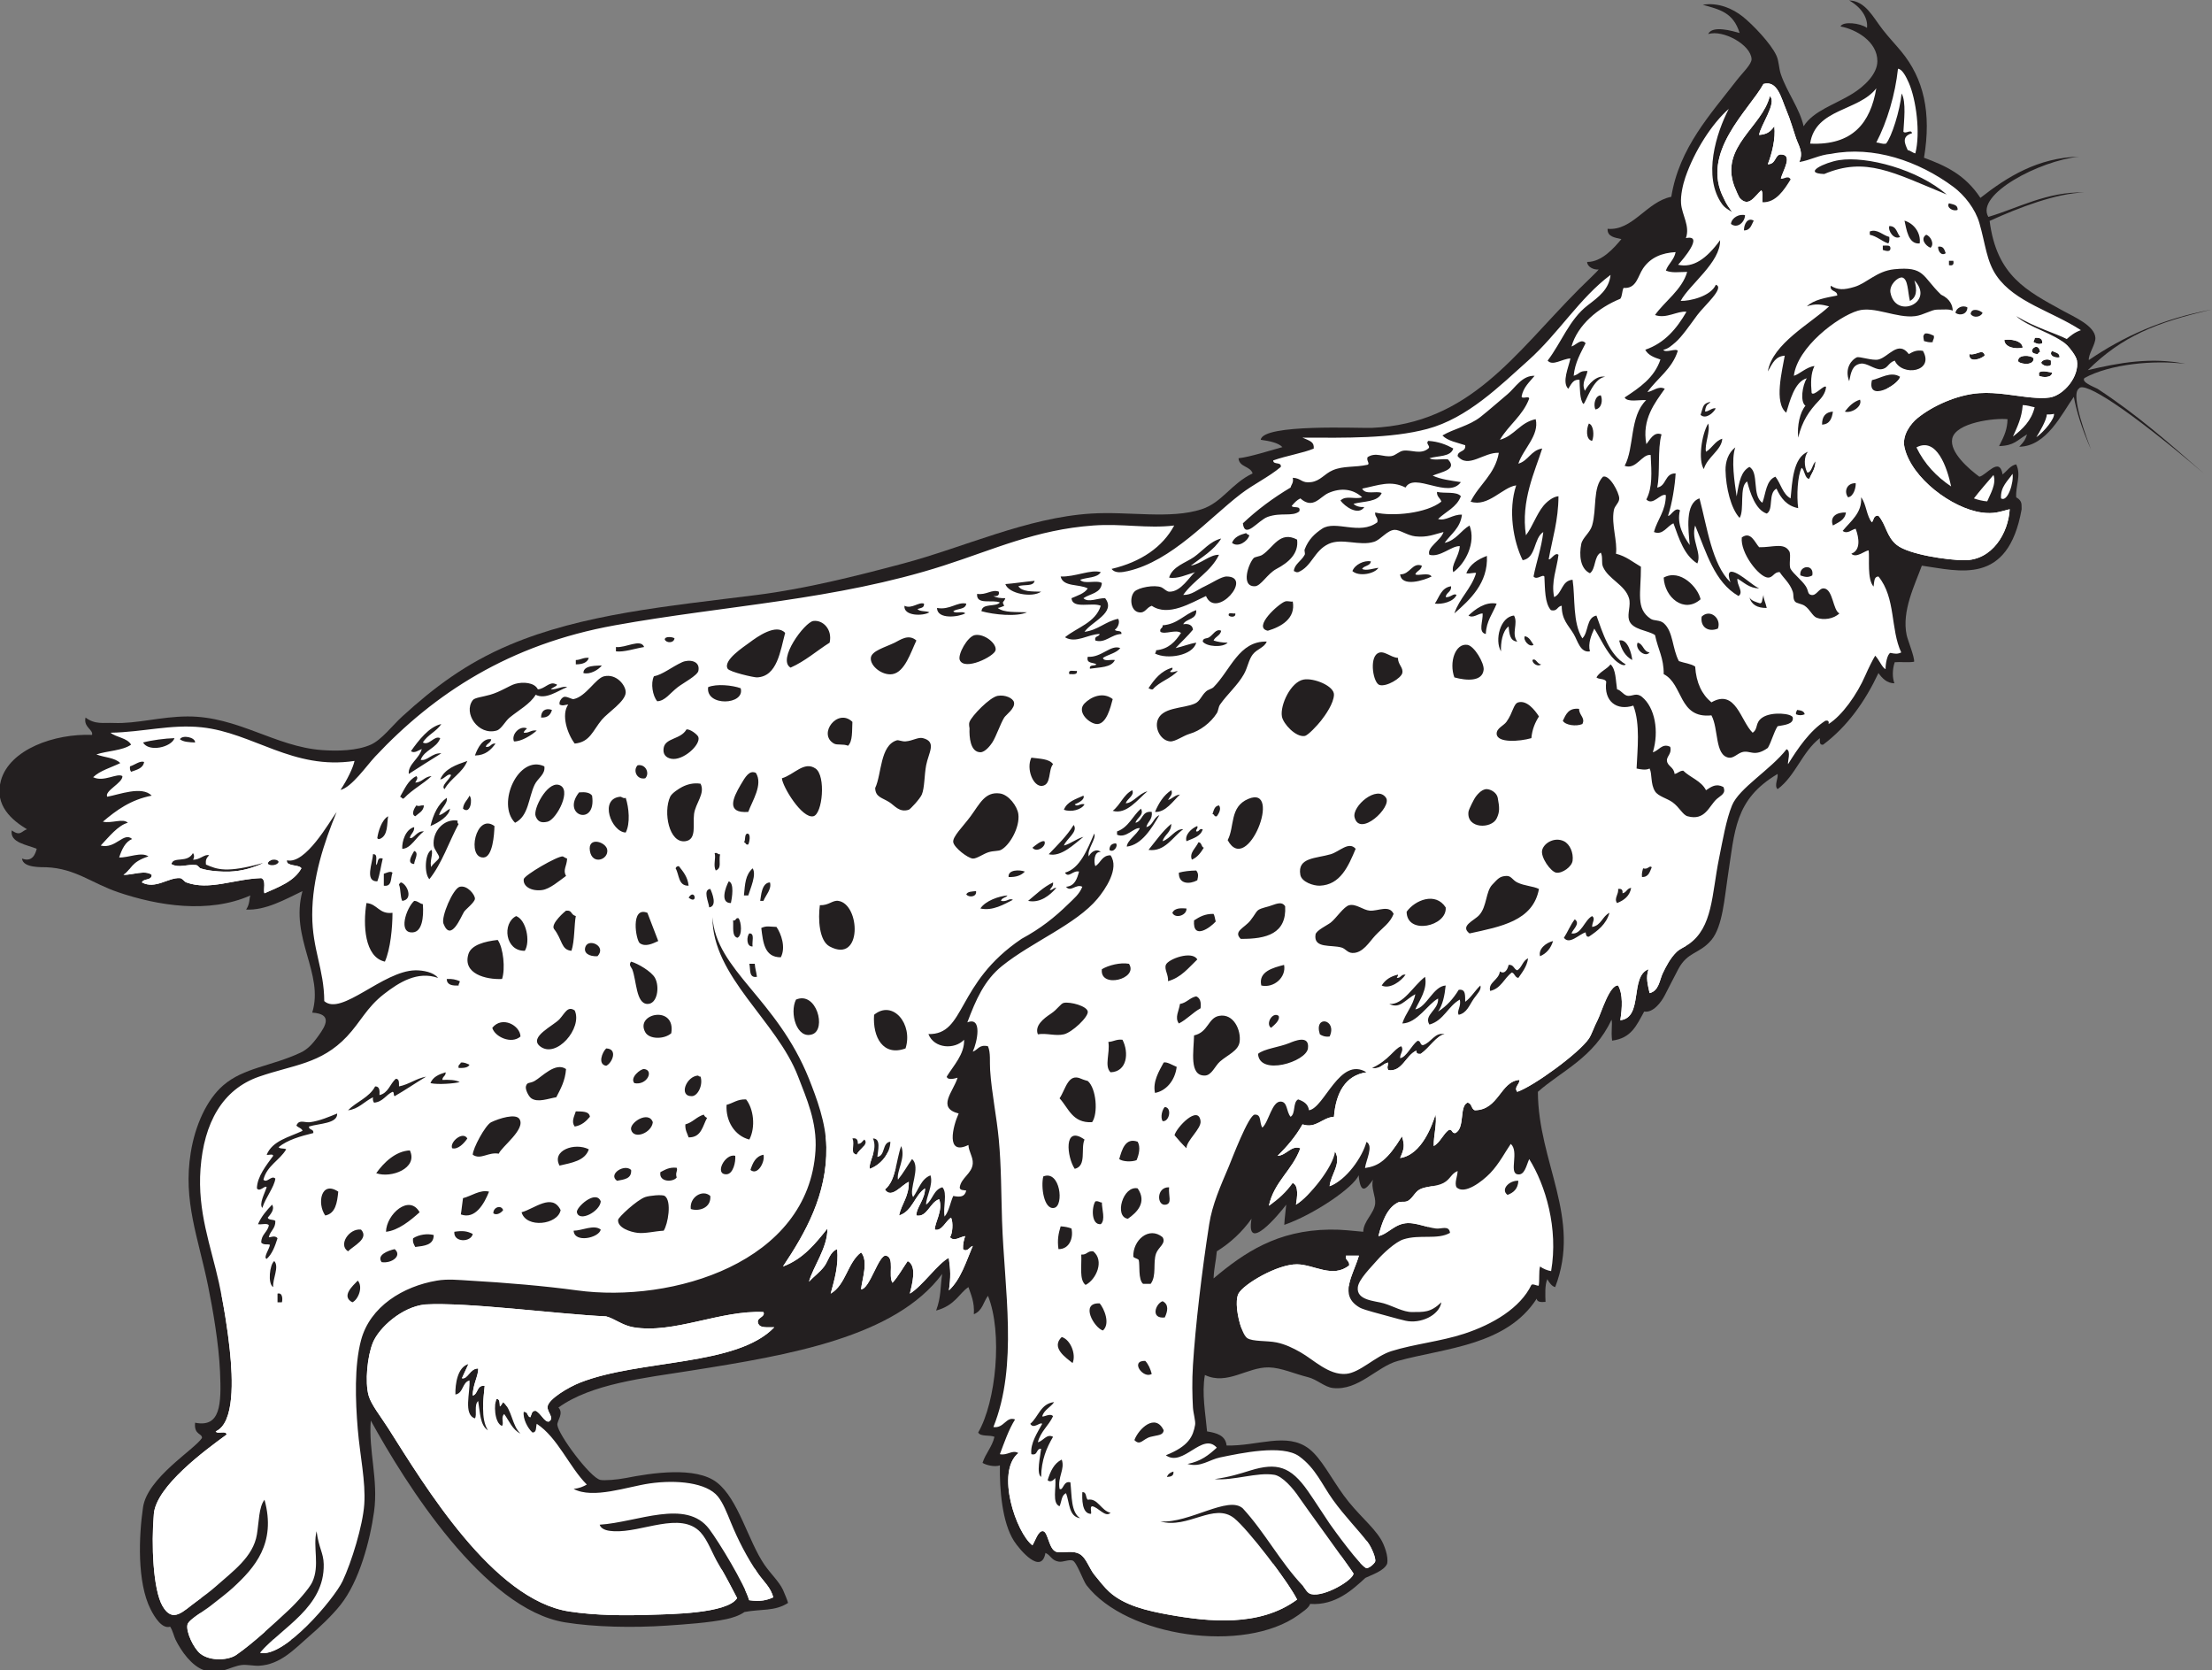 <?xml version="1.0" encoding="UTF-8" standalone="no"?>
<svg
   xmlns:dc="http://purl.org/dc/elements/1.1/"
   xmlns:cc="http://creativecommons.org/ns#"
   xmlns:rdf="http://www.w3.org/1999/02/22-rdf-syntax-ns#"
   xmlns:svg="http://www.w3.org/2000/svg"
   xmlns="http://www.w3.org/2000/svg"
   viewBox="0 0 978.653 738.76"
   height="738.76"
   width="978.653"
   xml:space="preserve"
   id="svg2"
   version="1.1"><rect x="0" y="0" width="978.653" height="738.76" fill="#808080" stroke="none"/><defs
     id="defs6" /><g
     transform="matrix(1.333,0,0,-1.333,0,738.76)"
     id="g10"><g
       transform="scale(0.1)"
       id="g12"><path
         id="path14"
         style="fill:#231f20;fill-opacity:1;fill-rule:evenodd;stroke:none"
         d="m 305.504,3103.5 c 4.656,17.64 -29.113,25.38 -21.602,57.6 31.485,-24.07 59.852,-16.55 93.598,-18 75.281,-3.22 156.176,21.25 244.801,21.6 167.047,0.67 291.176,-100.3 446.399,-111.6 52.02,-3.78 116.26,-2.34 162,18 36.2,16.1 71.84,63.9 104.4,93.6 104.89,95.64 211.15,176.2 356.4,237.6 242.13,102.36 522.83,128.03 820.8,165.6 161.36,20.35 329.38,62.72 486,104.4 200.92,53.49 410.24,152.16 622.8,165.6 125.51,7.94 262.97,-19.54 367.2,14.4 68.6,22.34 98.36,85.47 169.2,118.8 -7.61,24.79 -44.48,20.32 -46.8,50.4 35.88,3.64 106.08,26.04 145.69,36.92 -13.4,14.53 -43.8,20.46 -71.93,24.31 6.26,53.97 329.77,37.85 369.04,39.57 325.84,14.33 473.3,245.34 687.61,460.8 15.12,15.22 64.64,61.9 64.79,64.8 -17.12,-1.99 -38.47,9.73 -38,24.96 48.75,-0.4 90.21,47.63 113.6,75.84 -19.49,4.63 -47.58,7.14 -45.75,34.19 82.88,-7.74 129.43,89.88 211.35,106.21 26.38,163.13 130.36,273.74 216.01,385.2 19.95,25.97 51.24,54.7 50.39,72 -2.29,47.15 -94.02,98.15 -144,82.8 13.96,30.26 81.18,9.82 104.39,3.6 -21.47,68.62 -66.06,77.62 -122.39,93.6 51.85,8.5 99.87,-12.94 133.2,-39.6 32.23,-25.77 93.28,-88.85 111.6,-129.6 8.27,-18.4 7.78,-41.69 14.4,-61.2 20.35,-59.97 62.75,-114.2 75.6,-172.8 32.18,51.29 103.97,72.02 162,108 39.79,24.67 82.67,65.21 82.81,108 0.19,64.79 -69.97,105.62 -122.41,115.2 8.18,18.08 65.85,11.34 87.89,-4.71 3.66,26.82 -12.18,64.43 -59.09,91.11 54.29,-2.06 77.89,-53.85 111.6,-97.2 19.42,-24.97 41.17,-47.76 61.2,-72 74.54,-90.17 100.76,-203.25 75.6,-352.8 71.59,-26.54 136.11,-55.83 187.21,-133.2 88.73,69.64 190.6,133.36 327.59,136.8 -132.09,-13.57 -344.96,-125.74 -301.31,-199.82 96.61,27.97 194.52,84.58 319.31,81.02 -93.21,-2.13 -219.43,-50.83 -315.01,-94.46 23.41,-182.74 123.22,-231.93 243.01,-297.94 37.71,-20.78 105.85,-49.66 108,-90 1.11,-20.77 -23.96,-54.72 -21.79,-73.84 114,77.52 241.55,136.41 406.99,167.44 -182.83,-42.33 -296.87,-88.55 -410.4,-200.9 103.31,24.93 212.64,43.99 324,20.9 -105.06,13.29 -250.32,-0.63 -334.8,-46.8 -12.35,-13.54 29.23,-28.69 43.21,-35.99 134.38,-88.11 237.22,-180.03 352.79,-280.81 -247.01,210.05 -398.31,308.7 -414.74,281.53 -30,-20.35 29.3,-173.08 40.34,-202.33 -30.97,70.54 -47.55,124.77 -57.22,175 -40.37,-56.74 -89.97,-164.12 -181.12,-165.6 18.27,19.93 19.46,22.29 25.94,41 -33.55,-19.24 -41.59,-37.32 -92.84,-38.86 18.92,36.43 27.09,56.85 28.05,89.26 -41.45,4.54 -172.72,-10.77 -183.61,-64.8 -9.15,-45.4 56.48,-101.32 90,-126 22.86,3.86 66.96,68.91 77.22,7.53 15.38,11.97 25.27,29.38 45.16,33.5 17.63,-36.73 -2.74,-71.49 0.03,-109.43 22.72,-12.53 16.66,-27.35 17.99,-39.6 -45.4,-255.49 -207.64,-204.32 -331.2,-187.2 -23.5,-64.59 -67.36,-150.84 -50.4,-230.4 3.61,-16.93 26.93,-73.93 24.65,-88.46 -23.9,-3.45 -42.6,0.29 -64.25,-1.54 -8.56,-25.19 -7.75,-52.01 -1.06,-70.02 -24.83,0.36 -40.14,16.2 -52.94,34.02 -44.99,-95.4 -103.41,-177.39 -183.59,-237.6 -12.91,-2.09 -10.95,10.66 -10.81,21.6 -58.59,-44.6 -80.91,-125.49 -140.4,-169.2 -12.28,11.58 2.65,35.67 0,50.4 -143.48,-85.21 -141.72,-188.58 -165.6,-342 -10.32,-66.26 -16.52,-164.13 -54,-208.79 -39.75,-47.39 -78.64,-37.56 -110.16,-97.15 -13.12,-24.78 -31.96,-61.86 -44.64,-86.46 -12.46,-24.19 -39.5,-59.05 -68.4,-54 -25.64,-46.37 -42.58,-88.42 -106.5,-96.5 -3.94,34.35 1.76,53.06 -1.82,69.57 -58.79,-126.71 -166.3,-170.05 -244.48,-239.47 1.09,-235.11 145.93,-418.46 57.41,-648.03 -11.57,2.95 -19.65,15.03 -26.1,26.34 -8.54,-18.86 -6.73,-52.27 -5.95,-75.3 -17.23,-1.79 -28.18,0.27 -29.23,10.73 -100.41,-156.07 -304.04,-163.7 -460.53,-206.54 -70.61,-19.25 -130.9,-99.652 -216.01,-89.999 -27.48,3.125 -53.11,28.765 -82.78,36.004 -43.4,10.578 -88.77,31.555 -129.61,32.395 -72.2,1.49 -138.15,-60.657 -212.4,-25.196 -11.01,-61.43 2.31,-129.68 7.2,-187.199 32.02,-5.188 61.24,-13.172 64.81,-46.805 103.17,-2.578 200.04,45.586 273.59,-10.805 40.36,-30.933 73.58,-97.82 115.2,-154.793 45.71,-62.566 93.75,-98.379 122.4,-144.004 11.99,-19.082 27.04,-59.187 21.59,-82.793 -10.13,-23.652 -50.94,-36.582 -71.98,-46.804 -42.74,-39.067 -99.47,-92.461 -183.61,-86.399 -3.77,-14.187 -29.15,-28.957 -38.67,-36.789 -180.03,-129.461 -570.47,-73.054 -703.31,98.664 -11.35,14.676 -32.84,77.871 -46.42,82.129 -13.52,4.239 -31.41,-6.445 -46.8,-3.601 -23.96,4.422 -24.63,20.601 -43.2,28.797 -13.26,-74.778 -84.95,9.355 -104.4,39.597 -39.55,61.504 -48.09,172.278 -46.77,250.918 -17.92,-6.414 -46.73,1.184 -57.63,8.281 10.19,31.821 31.56,52.446 39.6,86.399 -15.57,7.226 -46.11,-0.508 -54,14.402 59.07,101.867 81.89,330.881 32.4,453.601 -15.8,-21.28 -17.69,-49.21 -46.8,-61.2 2.47,40.65 -9.35,64.27 -18,90 -31.05,-20.25 -43.57,-60.58 -107.18,-77.77 16.99,46.64 13.2,75.62 20.08,121.55 -155.72,-209.86 -507.32,-269.35 -834.5,-320.974 -155.63,-24.558 -329.64,-43.508 -439.2,-122.402 18.64,-19.68 -4.79,-43.223 -3.6,-57.598 2.66,-32.043 109.15,-175.304 142.54,-182.488 12.93,-2.785 55.69,0.437 84.26,6.082 85.97,17.004 232.59,39.453 302.4,-14.395 71.93,-55.5 103.81,-194.082 158.4,-273.601 20.43,-29.746 47.49,-54.301 61.2,-82.805 2.69,-5.605 16.94,-40.226 16.94,-43.601 -44.35,-28.594 -89.92,-19.504 -144.74,-30.11 -17.71,-12.715 -43.42,-20.09 -59.4,-23.484 -57.26,-12.168 -139.43,-17.609 -198,-21.606 -112.46,-7.664 -240.93,-5.066 -338.4,10.801 -268.82,43.781 -529.2,460.395 -644.4,669.602 -8.08,-100.047 25.53,-196.336 10.8,-302.403 -13.3,-95.753 -48.71,-230.683 -111.6,-309.597 -29.15,-36.574 -69.19,-73.977 -104.4,-104.399 C 977.742,70.637 930.992,18.391 859.902,14.695 842.645,13.809 818.516,19.141 802.164,17.09 763.5,12.234 728.715,-18.02 676.301,0.305 636.227,14.309 601.777,62.352 582.699,101.102 c -5.39,10.949 -9.484,30.785 -17.996,43.195 -26.578,-8.438 -51.226,30.769 -64.801,57.605 -45.468,89.809 -39.203,243.282 -25.199,338.403 14.461,98.281 169.707,190.808 195.645,229.976 1.082,16.438 -26.985,9.438 -22.848,50.821 84.609,-16.922 87.574,60.664 82.805,169.203 -4.051,92.005 -23.239,203.995 -39.602,284.395 -33.262,163.41 -83.613,281.28 -57.601,442.8 14.734,91.49 53.609,176.26 107.996,223.2 68.14,58.8 158.906,62.98 255.601,108 24.131,11.24 40.261,28.29 61.201,57.6 22.71,31.79 46.9,71.25 -21.6,75.6 40.08,130.3 -75.062,246.65 -32.4,403.2 -55.478,-26.58 -122.916,-64.89 -187.041,-61.23 13.297,19.11 9.786,37.4 14.239,46.83 -138.477,-61.38 -307.375,-34.08 -439.2,10.8 -87.496,29.8 -141.781,78.75 -237.597,82.8 -13.887,0.59 -78.348,-3.16 -81.203,28.84 34.777,-13.48 44.672,16.46 48.8,32.36 -31.953,13.89 -90.168,19.89 -82.796,61.2 28.52,-20.92 32.32,-2.22 50.402,3.6 -47.863,29.09 -109.793,78.4 -86.402,162 C 31.93,3055.37 180.375,3108.36 305.504,3103.5 Z M 4027.9,1299.9 c 1.89,38.74 7.38,52.19 10.8,90 45.91,28.49 84.22,64.58 115.19,108 -20.3,-118.88 91.5,15.29 115.21,46.8 -2.11,-24.29 -5.31,-41.93 -6.54,-67.09 97.94,33.78 231.66,124.96 246.75,164.76 6.5,-66.16 24.12,-47.66 47.79,-14.87 -7.79,-26.27 9.55,-55.68 7.2,-79.2 -3.27,-32.79 -39.03,-58.05 -39.6,-93.6 -37.81,3.23 -68.75,7.74 -111.59,7.2 -173.42,-2.17 -282.53,-75.56 -385.21,-162 v 0" /><path
         id="path16"
         style="fill:#ffffff;fill-opacity:1;fill-rule:evenodd;stroke:none"
         d="m 6339.1,4543.5 c 21.13,11.19 25.28,34.18 14.88,68.24 69.91,-73.46 -63.63,-131.68 -79.68,-39.44 -3.24,24.62 23.37,50.79 39.44,48.97 19.62,-5.6 17.69,-45.7 25.36,-77.77 v 0" /><path
         id="path18"
         style="fill:#ffffff;fill-opacity:1;fill-rule:evenodd;stroke:none"
         d="m 6475.9,3927.9 c -48.77,32.83 -88.63,74.58 -115.2,129.6 66.81,35.58 101.8,-65.93 115.2,-129.6 v 0" /><path
         id="path20"
         style="fill:#ffffff;fill-opacity:1;fill-rule:evenodd;stroke:none"
         d="m 6641.5,3888.3 c -2.44,39.64 23.81,58.72 38.17,81.56 5.06,-27.91 -16.28,-95.68 -38.17,-81.56 z m 117.13,202.98 c 9.35,14.54 34.98,58.19 34.61,75.47 6,0 17.95,0.04 23.96,2.2 3.31,-15.16 -31.93,-59.09 -58.57,-77.67 z m -77.52,2.22 c 14.02,31.58 29.32,61.88 32.39,104.4 15.39,-0.2 26.38,-4.83 39.61,-7.2 -10.96,-45.45 -40.26,-72.54 -72,-97.2 z M 6551.5,3888.3 c 18.93,24.27 44.84,54.56 65,77.61 10.77,-30.03 -11.92,-65.23 -20.87,-87.51 -13.69,0.72 -33.74,5.89 -44.13,9.9 v 0" /><path
         id="path22"
         style="fill:#ffffff;fill-opacity:1;fill-rule:evenodd;stroke:none"
         d="m 3073.9,1544.7 c -1.6,22.39 24.74,65.96 14.4,97.2 -31.31,-11.89 -39.08,-47.31 -57.6,-72 -16.41,23.44 27.52,99.57 -3.6,126 -15.79,-22.61 -29.43,-47.36 -46.8,-68.4 -5.3,29.64 26.72,71.25 10.8,111.6 -17.51,-48.49 -17.17,-114.82 -54,-144 20.98,-32.98 55.79,15.87 79.2,25.2 1.08,-49.08 -23.91,-72.09 -32.4,-111.6 44.89,13.92 51.09,66.51 86.4,90 -0.19,-37.36 -29.5,-63.63 -28.8,-90 36.04,-6.82 44.66,43.85 75.6,54 13.86,-36.24 -14.94,-77.88 -14.4,-100.8 23.39,-6.52 35.82,28.94 54,39.6 7.56,-16.06 4.96,-52.87 -3.6,-64.8 13.29,-15.84 33.62,1.48 50.4,3.6 -4.34,-12.46 -7.84,-25.75 -7.2,-43.2 14.21,-11.57 21.7,7.62 32.4,10.8 -22.49,-53.1 -39.88,-111.32 -79.2,-147.6 6.38,44.2 5.46,67.28 -0.5,107.88 -34.78,-17.34 -89.05,-95.18 -129.1,-118.68 6.56,29.56 25.37,91.51 -7.2,108 -16.79,-24.02 -31.02,-50.57 -50.4,-72 -15.21,22.61 8.2,84.49 -21.6,90 -24.53,4.54 -54.09,-112.18 -82.8,-111.59 3.52,33.73 25.25,94.36 0,122.39 -45.17,-34.03 -50.52,-107.87 -100.8,-136.8 13.31,49.02 26.44,93.68 21.6,147.6 -24.4,-8.99 -29.32,-39.37 -43.2,-57.6 -15.22,-20 -34.11,-32.77 -50.4,-50.4 13.32,49.19 62.09,112.99 61.2,176.4 -40.42,-50.78 -81.07,-101.32 -147.6,-126 74.6,111.43 146.62,238.57 144,396 -1.36,81.96 -32.57,163.09 -57.6,226.8 -107.23,267.01 -307.85,359.56 -320.4,536.4 -0.84,-197.75 213.69,-343.79 284.4,-529.2 27.22,-71.39 63.4,-150 57.6,-244.8 -22.76,-372.27 -474.97,-507.71 -792,-464.4 -107.09,14.63 -237.06,25.63 -356.4,32.4 -34.72,1.97 -71.5,6.13 -108,0 -112.37,-18.87 -222.28,-85.88 -252,-198 -22.46,-84.71 -18.86,-199.134 -10.8,-295.196 7.36,-87.738 26.59,-173.801 21.6,-248.402 -4.79,-71.59 -42.55,-193.27 -72,-255.602 C 1109.3,236.641 942.145,38.855 863.5,57.898 c 73.723,85.872 214.08,150.618 210.94,293.743 -0.84,38.293 -16.1,51.933 -23.74,109.461 -13.04,-53.204 11.75,-113.336 -14.4,-169.2 -9.66,-20.625 -49.839,-66.328 -79.198,-93.601 C 906.82,151.582 839.07,88.672 784.301,50.703 758.352,32.707 698.473,28.762 665.504,54.297 c -22.707,17.59 -49.102,73.508 -43.203,97.207 4.023,16.152 53.426,43.855 75.597,61.199 29.84,23.332 56.75,43.867 75.602,61.203 71.535,65.75 144.281,147.071 104.398,291.594 C 858.883,541.418 859.617,492.324 852.699,450.305 840.348,375.273 771.957,327.527 715.898,277.5 c -15.105,-13.484 -39.382,-32.09 -64.8,-50.402 -43.114,-31.063 -77.477,-73.336 -111.594,-14.395 -31.453,54.328 -37.731,204.516 -28.801,305.996 8.125,92.375 171.801,212.207 241.195,262.805 -0.25,15.351 -30.898,0.305 -36,10.801 63.125,27.422 57.028,173.742 46.801,269.995 -8.488,79.93 -22.554,162.42 -36,223.2 -27.187,122.91 -71.75,235.52 -61.195,378.01 11.281,152.4 72.605,263.72 194.398,305.99 113.317,39.35 205.328,41.7 291.598,133.21 45.44,48.19 65.01,95.69 122.4,140.4 50.86,39.62 111.96,77.81 180,53.99 -14.4,18.95 -50.27,25.7 -75.6,25.2 -107.78,-2.13 -245.17,-152.74 -302.07,-102.2 -0.51,106.16 -39.8,171.03 -39.93,285.8 -0.13,122.62 39.66,241.46 81.01,341.71 -24.27,-32.77 -103.02,-174.63 -164.759,-160.27 -2.395,-21.59 41.847,-13.34 47.749,-26.64 -24.507,-43.89 -75.234,-61.57 -122.402,-82.8 -5.121,10.81 6.946,43.6 -10.796,50.4 -91.887,-3.36 -172.922,-42.07 -248.403,-14.39 -7.957,2.91 -12.886,13.81 -21.597,14.39 -38.289,2.56 -81.274,-38.35 -126.004,-14.39 5.023,14.17 33.023,5.38 32.402,25.19 -21.23,17.09 -64.984,-0.95 -93.598,0 28.672,19.33 22.407,41.64 82.797,61.2 -23.769,16.15 -65.371,-4.61 -97.195,-3.6 8.629,26.71 20.684,52.7 43.195,61.2 -27.992,25.42 -54.469,-34.01 -104.398,-21.59 26.851,28.34 57.648,67.36 90,75.59 -15.731,15.87 -53.024,-2.94 -82.801,3.6 44.711,38.09 92.578,73.02 162,86.4 -32.715,33.61 -109.008,3.06 -147.602,-3.6 -10.195,19.3 51.918,45.79 50.403,68.4 -17.18,11.62 -61.797,-21.1 -97.199,-3.6 23.339,22.26 59.418,31.78 90,46.8 -17.559,18.44 -53.454,18.55 -79.2,28.8 36.938,12.27 86.246,12.16 115.2,32.4 -13.2,22.81 -48.403,23.6 -68.403,39.6 107.36,1.9 200.879,28.73 302.403,18 171.523,-18.13 303.023,-142.77 507.598,-111.6 -5.13,-23.66 -24.27,-62.57 -46.5,-96.2 36.91,8.55 86.8,80.64 114.9,110.6 196.46,209.48 445.14,372.42 795.6,435.6 365.43,65.9 733.71,83.39 1090.8,198 167.3,53.71 307.18,119.4 496.8,133.2 96.97,7.06 179.95,-10.81 268.97,0 -38.55,-71.84 -110.62,-121 -207.77,-144 10.94,-15.1 33.27,-11.92 54,-7.2 145.54,33.21 267.89,173.78 374.4,255.6 43.52,33.43 92.97,56.16 133.21,90 2.8,18.41 -25.52,5.69 -25.21,21.6 43.92,15.74 100.04,24.59 134.47,39.23 1.73,22.13 -10.89,24.73 -37.26,36.37 141.16,-0.57 293.19,-3.48 413.99,28.8 133.94,35.8 241.31,143.36 334.8,226.8 100.7,89.88 170.93,207.97 273.6,284.4 -5.02,-48.05 -38.95,-72.71 -75.6,-100.8 -61.16,-46.86 -87.39,-123.55 -133.2,-183.6 16.74,-19.22 47.89,5.89 75.6,7.2 -5.55,-28.66 -29.2,-78.32 -7.2,-100.79 13.16,21.62 18.36,31.17 37.43,30.1 1.13,-24.08 0.32,-67.96 12.97,-80.51 8.01,3.01 31.53,87.27 72.55,90 -28.62,6.98 -56.06,-24.27 -67.71,-46.25 -12.29,27.96 4.74,41.96 8.6,65.73 -28.61,1.03 -24.41,-9.71 -45.83,-15.88 4.41,44.78 23.21,75.19 39.6,108 -14.42,17.68 -32.27,-6.56 -46.81,-10.8 20.54,71.88 87.99,128 162,158.4 6.78,8.82 5.4,25.8 10.8,36 43.07,-3.56 47.02,38.76 64.8,64.8 24.96,36.55 62.75,51.46 108,54 -5.12,-26.07 -24.1,-38.3 -32.4,-61.2 20.43,-8.94 42.99,-4.63 70.76,-4.46 -17.13,-59.68 -75.15,-97.94 -106.75,-143.14 37.73,-13.6 75.2,14.84 104.39,10.8 -32.15,-55.45 -71.65,-103.54 -136.8,-126 9.51,-18.09 29.48,-25.72 50.41,-32.4 -20.5,-61.1 -69.66,-93.54 -118.81,-126 9.04,-17.18 50.85,-6.83 71.48,-8.82 -55.98,-54.4 -38.49,-157.37 -71.48,-217.98 38.56,-14.23 57.69,40.28 86.4,36 2.99,-59.07 6.5,-107.21 -14.4,-147.6 21.91,-22.6 46.84,21.9 64.8,14.4 -0.39,-53.61 -28.09,-79.9 -39.6,-122.4 29.76,-12.23 44,20.28 64.8,28.8 18.95,-51.85 35.47,-106.13 79.2,-133.2 15.96,35.17 -21.8,77.99 -7.2,126 37.06,-88.94 63.78,-188.22 144,-234 18.37,13.3 -6.67,36.56 -3.6,57.6 22.19,-12.61 38.22,-31.38 72,-32.4 -16.11,8.27 -22.57,14.66 -32.4,21.6 -12.34,8.71 -88.75,72.16 -62.99,-1.1 -61.37,59.83 -77.08,182.63 -102.61,278.3 -48.95,-16.66 -36.7,-104.63 -32.4,-154.8 -19.44,27.6 -44.15,68.33 -32.4,115.2 -17.1,13.24 -31.92,-22.16 -39.6,-18 13.45,39.55 23.14,101.4 25.2,140.4 -37,1 -29.69,-42.31 -61.2,-46.8 10.57,47.6 0.21,127.12 14.4,176.4 -25.79,10.24 -38.04,-17.86 -50.4,-32.4 -15.52,82.74 28.51,137.08 61.2,183.61 -20.93,11.29 -38.83,-8.27 -57.6,-10.81 32.93,46.28 81.96,76.45 100.8,136.8 -6.43,9.67 -39.82,-8.42 -48.26,3.25 16.87,4.03 25.44,12.2 41.06,25.55 19.77,16.9 46.72,55.59 72,90 22.21,30.25 92.59,90.75 61.42,100.39 -17.29,-38.89 -87.29,-54.47 -116.61,-53.48 29.31,54.77 132.49,127.69 130.79,201.49 -44.96,-61.84 -89.44,-92.97 -139.4,-81.58 14.93,16.11 88.12,101.44 25.99,88.41 14.27,40.84 -13.46,76.75 -16.19,115.57 -1.87,26.57 6.11,62.3 14.39,86.4 30.3,88.03 88.75,178.54 144.01,226.8 -40.7,-78.18 -88.28,-224.88 -21.6,-316.8 6.8,-9.36 16.13,-15.64 32.4,-25.2 -13.08,18.8 -18.47,25.8 -26.47,43.53 -81.31,152.86 83.65,295.12 130.88,381.27 46.26,12.73 58.14,-45.24 75.59,-86.4 14.21,-33.51 24.05,-69.77 32.41,-93.6 9.39,-26.78 25.15,-46.24 10.8,-79.2 38.93,6.67 65.39,23.68 105.91,27.34 139.81,27.09 288.93,-23.22 405.25,-109.38 37.72,-27.93 73.19,-74.03 86.43,-119.56 20.84,-71.66 23.56,-127.43 57.6,-176.4 60.51,-87.02 182.67,-116.74 279.56,-179.8 -21.53,-7.38 -35.25,-19.43 -46.93,-29.43 -39.66,20.04 -102,36.78 -167.82,76.03 41.47,-38.08 128.47,-57.44 169.2,-97.2 8.34,-8.15 30.02,-35.45 32.39,-50.4 8.45,-53.42 -44.06,-114.97 -90,-122.4 -17.49,-2.83 -40.24,-1.89 -61.2,0 -53,4.79 -112.89,18.45 -172.8,14.4 -74.25,-5.02 -156.08,-42.74 -205.2,-82.8 -22.03,-17.97 -52.37,-56.57 -43.19,-97.2 23.06,-102.27 158.18,-202.33 255.59,-216 42.04,-5.89 60.37,2.6 93.6,10.8 -4.57,-79.18 -57.86,-169.78 -151.2,-169.2 -55.19,0.34 -183.44,18.93 -223.2,50.4 -34.92,27.64 -35.31,67.52 -61.2,97.2 -16.64,2.25 -15.08,-13.71 -21.59,-21.6 -18.65,20.97 -18.34,60.86 -36.01,82.8 4.32,-51.63 -35.48,-79.72 -61.2,-111.6 16.33,-11.86 29.67,4.84 43.2,7.2 11.8,-31.59 16.86,-71.38 -14.4,-82.8 15.98,-16.91 47.51,12.1 57.6,10.8 3.39,-26.55 -5.93,-95.45 16.22,-119.91 2.75,21.93 2.55,32.73 16.18,33.51 58.09,-71.27 39.43,-175.1 75.6,-252 -12.7,-6.3 -22.32,-4.3 -35.89,-1.47 -10.52,-3.88 -16.8,-38.41 -15.94,-53.67 -10.5,2.73 -21.73,31.5 -34.58,44.34 -7.62,-12.12 -23.47,-44.14 -32.39,-64.8 -27.63,-64.02 -77.63,-134.11 -122.4,-162 2.16,9.36 -1.44,12.96 -10.8,10.8 -51.25,-32.74 -91.59,-92.11 -123.67,-144.03 -2.13,8.58 10.83,43.66 -4.84,49.68 -53.53,-68.61 -157.41,-128.68 -181.09,-186.45 -19.46,-47.45 -30.93,-115.82 -43.2,-176.39 -24.21,-119.52 -20.29,-228.13 -100.8,-284.41 -12.88,-9 -28.9,-14.92 -39.6,-25.19 -20.99,-20.17 -35.39,-47.94 -46.8,-72.01 -10.04,-21.19 -12.14,-57.63 -43.2,-64.8 -6.15,28.99 -13.12,50.6 -3.6,79.2 -63.19,-23.63 -16.21,-160.78 -93.6,-169.2 6.51,40.57 9.1,86.73 -7.2,115.2 -28.99,3.13 -57.04,-94 -68.4,-115.2 -11.19,-20.88 -19.25,-47.09 -28.8,-61.2 -32.21,-47.59 -182.37,-157.32 -237.6,-176.4 -12.26,15.78 8.28,23.64 7.21,39.6 -63.54,-4.98 -68.31,-99.61 -147.61,-100.8 -13.14,3.67 -9.41,24.2 -25.2,25.21 -27.53,-13.01 -7.19,-83.34 -39.6,-100.81 -12.75,-1.95 -8.85,12.75 -21.6,10.81 -20.05,-14.76 -28.25,-41.36 -50.4,-54.01 -0.93,33.76 11.5,77.31 5.74,104.08 -10.5,-32.46 -44.82,-133.17 -117.34,-143.68 13.75,30.95 15.46,41.36 6.14,71.95 -49.46,-79.82 -65.99,-82.89 -110.53,-97.15 3.32,26.68 16.84,64.72 -7.21,79.21 -40.02,-47.59 -66.57,-127.83 -122.39,-147.61 2.94,37.37 40.77,75.86 18,115.2 -26.27,-26.44 -35.57,-68.83 -57.61,-100.8 -21.73,-31.53 -45.55,-59.7 -72,-75.6 3.66,23.37 10.1,63.25 -10.8,72 -33.38,-18.22 -48.08,-55.11 -79.2,-75.6 17.68,80.72 78.69,118.12 104.4,190.8 -30.69,10.85 -45.42,-23.71 -75.6,-25.2 31.58,30.83 60.28,64.53 82.81,104.4 44.95,-15.06 65.24,22.76 104.39,25.2 6.26,78.94 37.56,137.34 108,147.61 -88.87,54.65 -139.52,-118.51 -190.8,-126.01 -2.9,21.09 -18.18,29.82 -36,36.01 -18.39,-9.22 -7.65,-47.56 -25.2,-57.61 -14.66,17.78 -9.44,49.11 -32.39,50.4 -29.4,1.65 -39.9,-67.57 -61.21,-86.4 -11.13,17.29 -1.51,43.88 -25.2,43.21 -20.44,-0.59 -77.2,-151.08 -86.4,-172.81 -27.55,-65.06 -54.57,-125.24 -64.8,-190.8 -24.74,-158.48 -45.73,-337.38 -54,-468 -3.29,-52.009 -2.2,-101.658 0,-140.396 1.04,-18.211 9.38,-45.566 7.2,-57.598 -6.8,-37.605 -20.34,-70.461 -97.2,-100.801 57.66,-41.074 121.33,78.575 169.2,25.196 -26.34,-24.043 -52.63,-45.469 -97.2,-54.004 42.26,-12.754 72.52,14.316 108,21.601 68.82,14.161 207.04,44.114 262.8,3.606 54.65,-39.699 75.34,-93.535 111.59,-144.004 39.92,-55.539 84.91,-100.363 115.21,-140.402 13.54,-17.879 28.44,-54.035 25.2,-64.793 -1.69,-5.637 -18.99,-22.375 -28.8,-21.606 -16.8,1.328 -111.34,131.289 -122.39,147.602 -24.19,35.672 -48.92,74.929 -72,107.996 -57.7,82.656 -103.43,95.144 -190.81,68.406 -36.44,-11.148 -67.38,-21.387 -118.8,-28.797 63.75,-5.605 140.28,23.867 198,14.395 26.91,-4.414 62.9,-45.215 82.8,-75.598 13.61,-20.769 180.06,-248.797 180,-252 -0.35,-21.301 -96.55,-78.762 -140.39,-68.398 -14.21,3.359 -19.18,18.574 -28.8,28.797 -75.13,79.777 -124.4,175.539 -198.01,255.597 -47.93,44.11 -177.39,-50.051 -273.6,-43.191 91.68,-25.91 177.82,64.097 244.8,10.789 45.61,-36.297 178.91,-210.02 208.8,-270 -124.07,-91.797 -293.78,-73.77 -424.8,-50.391 -72.63,12.957 -148.11,30.528 -198,75.598 -16.21,14.637 -33.76,36.863 -50.4,57.594 -15.02,18.722 -25.88,51.476 -43.2,64.804 -25.26,19.438 -63.02,4.438 -82.8,10.801 -24.88,8 -26.85,64.699 -43.2,68.399 -16.74,3.781 -27.34,-33.844 -36,-46.805 -54.16,41.75 -122.68,243.535 -46.8,306.008 -19.76,12.437 -36.31,-9.192 -61.2,-3.606 15.16,40.051 29.12,81.289 50.4,115.203 -29.98,11.313 -36.28,-30.418 -72,-25.203 82.79,205.261 36.17,458.501 28.8,684.001 -2.97,90.88 -2.44,180.5 -10.8,270 -7.28,77.98 -23.58,153.25 -28.8,230.4 -1.9,28.01 2.35,57.69 -7.2,79.2 -29.62,6.83 -33.26,-12.33 -50.4,-18 14.93,31.66 32.69,117.66 -18,97.2 28.49,75.7 56.45,139.93 115.2,187.2 99.49,80.05 245.24,137.56 316.8,223.2 24.82,29.71 74.06,100.45 43.2,144.01 -28.83,0.02 -32.34,-25.28 -50.4,-36.01 -5.39,12.72 -4.84,49.89 18,46.8 -13.92,13.29 -33.18,0.02 -39.6,-14.4 -7.65,21.06 26.13,59.26 18,75.6 -23.08,-52.52 -47.25,-115.85 -97.2,-129.6 12.09,-19.73 26.5,8.83 46.8,3.6 -6.87,-24.33 -14.22,-48.18 -43.2,-50.4 15.29,-19.43 33.39,10.89 54,0 -9.55,-24.64 -28.61,-39.81 -46.8,-57.6 -45.04,-44.03 -91.29,-80.81 -154.8,-115.2 -219.32,-147.61 -184.31,-318.67 -309.25,-316.02 19.43,-49.22 87.95,-51.59 118.45,-18.78 2,-47.82 -35.77,-86.46 -57.6,-122.4 2.61,-13.11 27.43,-6.15 36,-3.6 -14.35,-46.93 -70.24,-99.68 3.6,-118.8 -19.62,-42.82 -43.95,-141.7 32.4,-104.4 0.89,-21.96 15.68,-39.76 14.4,-61.2 -2.02,-33.73 -38.33,-46.96 -43.2,-79.2 -0.12,-10.91 12.63,-8.97 21.6,-10.8 -5.03,-21.22 -19.59,-22.51 -43.2,-17.99 -10.09,-22.32 -13.79,-51.01 -28.8,-68.41 -5.94,30.95 10.59,78.11 -7.2,97.2 -29.48,-7.72 -32.1,-42.29 -54,-57.6 z m 1404,-201.59 c 2.02,16.41 -13.57,15.22 -10.8,32.39 14.4,0 28.8,0 43.2,0 -18.86,-65.54 -69.14,-131.83 3.59,-172.8 6.34,-3.56 29.09,-10.75 43.21,-14.4 34.38,-8.87 78.62,-22.24 108,-28.8 49.58,-11.08 111.85,17.61 118.79,61.2 -36.29,-34.89 -57.93,-31.99 -97.19,-32.4 -28.93,-0.3 -63.35,19.88 -93.59,28.8 -29.91,8.83 -92.04,9.35 -86.41,54 3.3,26.22 44.21,66.17 64.8,90 18.08,20.92 59.87,59.88 86.4,68.4 54.81,17.59 112.57,-2.38 154.81,21.6 -3.49,26.35 -28.18,12.08 -46.81,14.4 -30.47,3.81 -65.34,18.98 -93.6,18.01 -43.66,-1.53 -64.25,-36.19 -97.2,-43.21 11.32,44.76 27.61,93.18 64.8,111.6 8.94,4.43 19.22,0.53 28.8,3.6 18.11,5.81 25.96,30.47 43.2,39.6 22.29,11.8 55.2,8.69 79.21,21.6 23.4,12.61 24.77,30.61 46.79,39.6 -0.38,-17.62 -11.37,-39.77 -3.6,-54 26.27,-25.85 84.97,19.19 111.6,46.8 30.19,31.31 52.15,74.28 68.4,97.2 28.39,-25.1 -6.34,-94.8 21.6,-100.8 24.42,-5.25 29.52,28.18 39.6,50.4 54.22,-86.55 97.18,-229.9 72.73,-371.72 -11.59,1.61 -27.09,7.98 -36.73,15.32 -4.73,-15.66 -1.14,-46.71 -4.5,-63.75 -6.66,-0.63 -19.7,7.55 -24.29,2.55 -36.85,-76.55 -127.48,-130.66 -223.21,-162 -77.98,-25.53 -165.65,-34 -241.2,-57.6 -54.01,-16.86 -104.45,-71.95 -151.2,-75.595 -57.47,-4.48 -106.99,46.995 -151.2,71.995 -23.97,13.56 -50.04,26.44 -79.2,32.4 -31.41,6.43 -79.21,2.23 -97.2,14.4 -21.19,14.33 -46.07,115.1 -28.8,147.6 16.68,31.39 129.21,97.92 194.4,97.2 56.33,-0.63 118.23,-47.54 172.8,-3.59 z m 525.6,233.99 c 20.22,7.38 34.82,20.38 36,46.81 -29.1,2.07 -60.39,-28.46 -36,-46.81 z M 2533.9,1188.3 c 7.75,-17.07 -23.73,-17.69 -18,-36 5.33,-17.02 23.36,-14.4 54,-14.4 -124.08,-130.44 -446.88,-105.86 -644.4,-183.603 -39.52,-15.547 -104.31,-54.473 -108,-79.199 -2.85,-19.09 25.26,-38.582 3.6,-50.403 -14.36,-1.386 -26.27,28.227 -43.2,36.008 -14.06,0.86 -13.03,-13.367 -18,-21.601 -10.52,2.675 -6.97,19.433 -21.6,17.996 -3.38,-22.047 12.76,-53.934 28.8,-68.399 14.92,-0.515 10.94,17.864 14.4,28.801 69.65,-45.547 108.34,-144.258 166.17,-201.633 -12.31,-6.894 -24.49,-12.273 -43.77,-14.363 64.34,-34.688 178.17,7.324 252,18 90.3,13.055 189.78,2.715 226.8,-43.203 17.28,-21.426 30.1,-54.348 43.2,-86.399 23.26,-56.894 54.36,-117.644 90,-169.199 17.41,-25.187 43.16,-47.101 50.4,-79.199 -22.68,-9.719 -42.09,-14.617 -79.7,-9.406 -16.19,54.738 -100.04,192.824 -132.7,236.203 -76.57,101.719 -238.46,22.226 -363.6,14.402 6.43,-19.14 33.36,-20.828 46.8,-21.601 93.35,-5.34 221.76,67.511 288,-3.602 24.29,-26.074 39.85,-72.812 61.2,-107.996 22.47,-37.031 42.34,-76.711 60.2,-110.41 -31.98,-52.082 -226.68,-53.156 -283.4,-55.188 -88.33,-3.183 -185.84,-2.629 -273.6,10.789 -253.56,38.821 -480.07,417.922 -601.2,608.41 -24.37,38.321 -56.23,77.793 -64.8,107.997 -12.75,44.953 -4.36,131.388 14.4,176.398 20.24,48.59 95.11,117.72 172.8,126.01 139.9,8.16 435.41,-31.74 601.2,-39.6 27.85,-7.18 53.39,-29.74 90,-36.01 134.3,-23.02 289.2,57.38 432,50.4 z M 1511.5,914.695 c 26.93,4.278 22.02,40.395 46.8,46.809 2.79,-40.098 -21.1,-113.352 18,-126.004 7.88,11.98 -3.82,44.422 10.8,57.605 6.26,-36.933 5.91,-80.5 32.4,-97.207 -24.7,37.735 -14.71,106.77 -10.8,147.61 -27.09,3.094 -21.03,-26.977 -39.6,-32.406 -0.75,34.765 19.47,66.371 18,89.998 -27.53,0.52 -34.29,-36.881 -54,-32.401 7.43,15.371 14.17,31.441 21.6,46.801 -36.06,-9.78 -44.09,-65.98 -43.2,-100.805 z m 154.8,-104.39 c 7.22,11.265 -5.01,28.629 7.2,39.597 16.76,-22.843 27.02,-52.179 54,-64.804 -28.38,25.625 -28.07,79.922 -57.6,104.406 -3.61,-4.797 -5.94,-10.871 -10.8,-14.406 -1.04,10.965 0.57,24.582 -10.8,25.207 -9.06,-14.035 -8.63,-79.68 18,-90 z M 6007.9,5065.51 c 17.26,117.13 161.53,107.26 219.6,183.59 -19.36,-115.03 -78.68,-190.12 -219.6,-183.59 z M 435.102,2981.1 c 18.394,6.81 39.605,10.79 43.199,32.4 -13.145,5.64 -31.852,-10.25 -46.801,-14.4 -1.148,-8.35 0.578,-13.82 3.602,-18 z m 144,111.6 c -30.555,-0.73 -76.122,-6.8 -104.399,-14.4 19.188,-33.32 94.59,-15.59 104.399,14.4 z m 71.996,-421.2 c 5.574,-0.75 9.961,-9.23 14.406,-10.8 25.098,-8.87 69.855,-11.87 97.195,-10.8 39.153,1.53 77.364,11.87 111.602,28.8 -123.52,-34.68 -153.344,-21.54 -190.738,-5.49 -0.805,10.75 -1.637,19.39 10.738,30.7 -15.196,5.54 -31.043,-16.05 -53.996,-14.41 4.922,4.6 4.922,17 0,21.6 -19.258,-34.35 -63.657,-9.65 -72.004,-36 24.496,-15.04 53.562,0.35 82.797,-3.6 z m -3.598,406.8 c 0.941,17.54 -42.262,25.99 -50.398,10.8 11.226,-9.17 30.82,-9.98 50.398,-10.8 z M 852.699,1598.7 c 9.602,-13.97 27.805,12.58 32.403,3.6 -5.938,-18.39 -26.141,-55.74 -14.399,-68.39 10.465,34.19 39.371,68.27 43.199,97.19 -12.925,13.12 -27.343,-16.58 -39.601,-3.6 11.738,47.06 53.762,63.84 75.601,100.8 -6.429,4.38 -20.949,0.65 -25.199,7.2 29.774,24.23 71.844,36.15 115.197,46.8 2.49,14.49 -15.16,8.84 -14.4,21.61 33.39,10.52 95.3,9.3 93.6,43.19 -25.7,-10.36 -57.52,-24.46 -90,-28.8 -16.03,-2.14 -34.545,9.12 -43.202,-7.2 -8.632,-7.71 17.392,-11.2 18.002,-21.6 -44.861,-21.13 -99.509,-32.49 -118.798,-79.2 6.328,-2.07 21.148,4.35 21.597,-3.6 -21.715,-30.08 -53.394,-68.73 -54,-108 z m 39.602,-122.4 c -4.121,-23.48 -25.383,-29.82 -25.199,-57.6 8.773,-9.16 21.359,-3.79 28.796,-7.2 -1.585,-13.89 -23,-42.71 -10.796,-46.8 18.414,16.39 27.566,42.04 35.996,68.41 -8.618,11.94 -25.418,1.48 -28.797,3.59 4.008,21.19 22.508,27.89 21.601,54 -6.222,5.78 -22.257,1.74 -25.203,10.8 7.903,10.1 24.465,26.68 14.403,43.2 -18.2,-19 -35.563,-38.84 -46.801,-64.8 10.941,-2.26 31.008,4.61 36,-3.6 z m 32.402,1206 c -5.285,12.47 -36.578,8.05 -36.004,-7.2 9.953,-7.31 33.293,-3.97 36.004,7.2 z M 906.699,1271.1 c -2.34,28.08 21.039,67.03 3.606,86.4 -15.34,-11.13 -22.414,-75.59 -3.606,-86.4 z m 28.805,-50.4 c 2.238,4.87 4.531,33.85 -14.406,28.8 0,-9.6 0,-19.2 0,-28.8 4.8,0 9.605,0 14.406,0 z m 143.996,288 c 34.11,6.69 39.47,42.13 43.2,79.2 -57.53,38.08 -71.02,-39.77 -43.2,-79.2 z m 75.6,-118.8 c 17.97,18.17 71.04,41.98 43.2,72 -39.07,5.26 -76.8,-50.56 -43.2,-72 z m 14.4,-169.2 c 18.57,7.97 36.81,50.14 18,72 -16.41,-17.07 -56.44,-52.09 -18,-72 z m 68.4,680.4 c -1.15,-8.35 0.58,-13.81 3.6,-17.99 29.71,2.68 38.96,25.82 61.2,35.99 6.66,-0.54 2.21,-12.19 7.2,-14.4 35.83,20.57 69.19,43.61 104.4,64.8 -34.3,-6.5 -55.96,-25.63 -90,-32.4 -0.14,11.86 1.47,25.48 -10.8,25.2 -19.09,-16.91 -24.64,-47.36 -54,-54 1.1,15.5 0.26,29.05 -14.4,28.8 -19.3,-37.09 -62.1,-50.69 -90,-79.2 33.78,3.32 52.36,27.75 82.8,43.2 z m 39.6,450 c 18.56,42.22 25.13,113.01 25.2,162.01 -45.04,-5.45 -49.67,29.53 -86.4,32.39 -11.84,-71.5 -6.73,-179.59 61.2,-194.4 z m -25.2,266.4 c 8.69,22.51 11.76,50.64 18,75.61 -20.49,6.08 -14.07,-14.74 -21.6,-21.61 -2.2,13.4 6.81,38.01 -10.8,36 -0.88,-28.4 -28.73,-90.84 14.4,-90 z m -3.6,-968.4 c 48.67,-17.69 139.99,16.08 111.6,75.6 -46.95,-2.11 -86.39,-40.03 -111.6,-75.6 z m 3.6,1112.4 c 0.8,-2.8 3.02,-4.19 7.2,-3.6 29.91,10.67 24.13,52.64 28.8,75.6 -22,-12.01 -33.38,-52.45 -36,-72 z m 14.4,-1407.59 c 33.87,-5.02 68.87,21.46 43.2,43.19 -23.19,-5.09 -60.35,-19.91 -43.2,-43.19 z m 36,1292.39 c -7.03,6.61 -20.15,-1.01 -28.8,-3.59 0,-13.21 0,-26.41 0,-39.6 28.19,-4.2 22.08,25.91 28.8,43.19 z m 90,-1126.8 c -34.32,61.33 -110.26,-6.6 -111.6,-64.8 40.79,4.25 81.67,37.88 111.6,64.8 z m -57.6,1033.21 c 37.03,4.55 17.2,54.22 -3.6,61.2 -4.04,-0.77 -5.61,-4.01 -7.2,-7.21 6.44,-15.16 3.47,-39.73 10.8,-53.99 z m 7.2,342 c 26.38,27.61 62.09,45.9 90,71.99 -23.82,-1.37 -30.17,-20.23 -54,-21.6 2.59,7.36 11.29,14.25 3.6,21.6 -27.61,-13.18 -38.84,-42.75 -54,-68.4 7.34,-2 7.06,-10.83 14.4,-3.59 z m -7.2,-169.2 c 28.92,0.28 47.15,41.35 72,57.59 -23.85,3.37 -33.71,-26.19 -46.8,-21.6 2.28,14.53 15.43,18.17 14.4,36 -28.24,-6.95 -41.15,-47.11 -39.6,-71.99 z m 36,-277.21 c 29.21,2.87 35.81,48.28 32.4,93.6 -11.37,1.83 -15.8,10.6 -28.8,10.81 -26.18,-23.52 -55.47,-109.5 -3.6,-104.41 z m -14.4,525.61 c 35.91,22.88 71.54,46.05 108,68.39 -30.5,2.34 -46.89,-26.73 -68.4,-21.6 12.16,33.44 53.14,38.07 64.8,72 -19.96,10.16 -36.58,-26.31 -57.6,-14.4 15.3,25.5 45.29,36.31 61.2,61.2 -40.66,-8.74 -75.35,-54.09 -100.8,-90 11.25,-8.62 25.93,3.39 36,7.2 -8.15,-32.28 -46.29,-50.96 -43.2,-82.79 z m 18,-298.81 c -0.31,11.54 17.78,37.58 0,43.2 -5.63,-10.64 -27.56,-41.93 0,-43.2 z m 3.6,-1270.8 c 29.85,3.75 61.42,5.79 61.2,39.61 -20.5,5.48 -48.77,1.95 -68.4,-10.8 -2.09,-14.09 3.1,-20.91 7.2,-28.81 z m 0,1429.2 c 11.24,10.37 27.03,16.17 28.8,36 -14.93,0.98 -14.03,-4.73 -25.2,0 -5.54,-6.98 -19.18,-30.09 -3.6,-36 z m 46.8,-208.8 c 41.75,51.85 64.4,122.8 97.2,183.6 -4.19,0.61 -3.91,5.7 -3.6,10.8 -45.42,7.59 -84.43,-36.62 -79.2,-82.79 1.57,-13.86 18.71,-31.51 18,-39.61 -0.73,-8.32 -27.5,-25.2 -25.2,-32.4 -8.51,13.28 6.51,46.33 0,57.6 -22.75,-10.8 -24.67,-79.54 -7.2,-97.2 z m 100.8,-673.2 c -14.13,7.47 -35.26,7.94 -57.6,7.2 -0.01,12.01 11.71,12.3 10.8,25.21 -22.14,-6.66 -42.42,-15.19 -50.4,-36.01 25.68,-5.8 80.74,-1.08 97.2,3.6 z m -32.4,907.2 c -12.59,-6.61 -20.85,-17.55 -36,-21.6 4.23,21.63 29.89,38.81 25.2,57.6 -28.77,-20.43 -44.27,-54.12 -54,-93.6 27.32,11.11 62.47,33.5 64.8,57.6 z m 3.6,111.6 c -4.76,-15.26 -35.49,-36.08 -21.6,-46.8 20.11,36.29 59.31,53.49 75.6,93.6 -37.42,-12.98 -75.05,-25.74 -90,-61.2 14.04,0.49 25.72,22.1 36,14.4 z m 43.2,-453.6 c 4.98,7.87 35.52,31.17 36,43.2 0.51,12.85 -25.17,45.88 -50.4,39.6 -22.25,-5.54 -62.64,-100.1 -54,-122.4 24.58,-63.43 58.01,23.19 68.4,39.6 z m -18,-244.8 c -0.81,6.81 4.06,7.94 3.6,14.4 -11.81,4.99 -25.11,8.49 -43.2,7.21 0.49,-19.92 18.15,-22.66 39.6,-21.61 z m -21.6,-540 c 19.45,-5.35 40,16.95 50.4,32.4 -14.78,26.14 -59.62,-12.2 -50.4,-32.4 z m 68.4,-284.4 c -19.22,9.96 -34.45,11.3 -61.2,7.2 -3.1,-36.54 55.58,-35.38 61.2,-7.2 z m -10.8,561.6 c -8.8,3.2 -15.61,8.39 -28.8,7.2 -1.53,-6.87 -10.29,-6.51 -7.2,-18 15.88,-0.27 30.95,0.25 36,10.8 z m 64.8,-421.2 c -29.81,7.66 -59.01,-14.97 -86.4,-21.6 -3.46,-22.78 -4.31,-37.78 -7.2,-54 48.38,-17.83 78.32,37.16 93.6,75.6 z m -64.8,1314.01 c -6.69,-14.92 -19.94,-23.27 -21.6,-43.21 24.45,-20.92 32.95,31.54 21.6,43.21 z m -3.6,-525.61 c -19.88,-65.15 57.45,-85.28 111.6,-82.79 11.24,33.2 4.54,103.33 -14.4,129.6 -42.61,-4.71 -87.94,-16.47 -97.2,-46.81 z m 154.8,896.4 c -18.14,-5.29 -48.49,-26.25 -82.8,-36 -26.86,-7.63 -51.11,-9.47 -57.6,-18 -32.6,-42.83 18.36,-118.33 79.2,-100.8 15.74,4.54 28.26,30.95 43.2,43.2 29.14,23.9 68.43,45.06 86.4,75.6 34.25,-17.63 75.08,14.51 104.4,25.2 -12.84,5.34 -33.79,-8.31 -54,-7.2 2.63,5.72 32.54,14.58 14.4,18 -19.25,8.36 -35.63,-17.11 -57.6,-18 -11.05,23.21 -49.95,25.49 -75.6,18 z m 14.4,-1443.6 c -12.52,18.99 -66.97,1.98 -93.6,-10.8 -19.6,-9.41 -61.53,-87.95 -61.2,-108 26.92,-17.96 49.88,9.6 86.4,3.61 8.35,22.35 90.66,81.44 68.4,115.19 z m -118.8,867.6 c 30.07,1.52 35.35,75.77 36,104.4 -62.12,45.27 -93.01,-107.28 -36,-104.4 z m 39.6,378.01 c -16.42,2.01 -15.23,-13.58 -32.4,-10.81 2.65,11.75 16.77,12.03 18,25.2 -27.49,4.39 -44.94,-28.37 -54,-54 35.39,0.61 53.09,18.92 68.4,39.61 z m 82.8,-972 c -0.86,36.13 -60.52,69.97 -93.6,28.79 8.08,-29.63 63.28,-55.61 93.6,-28.79 z m -57.6,-576.01 c -6.82,19.01 -33.7,8.87 -32.4,-10.8 10.79,-8.17 26.95,2.37 32.4,10.8 z m 72,860.4 c 19.12,31.17 4.62,102.74 -28.8,115.2 -47.12,-23.69 -36.8,-116.83 28.8,-115.2 z m -32.4,424.81 c 45.29,22.37 44.03,82.02 64.8,125.99 10.62,22.48 36.35,34.38 32.4,61.2 -85.61,40.5 -160.27,-124.03 -97.2,-187.19 z m -3.6,270 c 23.97,-0.64 56.86,19.55 75.6,35.99 -19.8,3 -24.59,-9.01 -43.2,-7.2 1.07,7.34 7.21,9.59 10.8,14.4 -23.99,10.74 -53.01,-20.13 -43.2,-43.19 z m 25.2,-1562.41 c 15.09,-54.17 120.36,-41.73 129.6,7.2 -28.24,58.02 -87.56,3.87 -129.6,-7.2 z m 136.8,1180.8 c -17.47,1.78 -127.88,-62.28 -129.6,-75.6 -3.11,-24.07 25.62,-40.89 61.2,-36 25.71,3.53 56.64,30.61 79.2,46.8 -11.35,20.14 2.45,31.8 3.6,57.61 -1.99,-0.22 -13.75,7.12 -14.4,7.19 z m -93.6,-745.2 c -16.58,-9.33 -24.73,-2.17 -28.8,-18 -2.55,-9.92 8.84,-33.3 18,-39.6 21.81,-15 57.05,-0.44 82.8,3.6 14.33,27.67 29.56,54.44 32.4,93.6 -34.93,24.38 -80.11,-25.93 -104.4,-39.6 z m 43.2,860.4 c 30.02,7.35 84.48,111.05 36,122.4 -38.21,8.95 -85.06,-80.76 -75.6,-104.4 6.26,-15.64 15.64,-23.86 39.6,-18 z m 39.6,-655.2 c -19.71,-21.78 -103.37,-59.32 -64.8,-90 53.85,-42.82 142.01,60.5 115.2,118.8 -23.3,16.17 -32.04,-8.49 -50.4,-28.8 z m -25.2,1026 c -20.26,7.51 -36.53,-2.05 -36,-25.2 21.66,-1.26 31.64,9.17 36,25.2 z m 46.8,-666 c -1.08,-0.09 -53.11,-44.1 -39.6,-61.2 27.85,-35.24 22.78,-69.15 57.6,-72 10.83,32.25 8.96,88.63 14.4,115.2 -18.77,5.53 -10.67,19.96 -32.4,18 z m -21.6,-846 c 40.94,9.46 84.7,16.1 97.2,54 -45.91,23.8 -124.59,-3.26 -97.2,-54 z m 28.8,1530 c -23.97,-34.64 -2.66,-97.46 21.6,-129.6 50.64,4.89 59.53,42.39 90,79.2 19.18,23.17 77.82,60.03 79.2,90 1.07,23.05 -30.29,63.94 -72,54 -27.69,-6.6 -59.72,-67.16 -100.8,-75.6 -6.01,-1.23 -23.02,10.22 -32.4,7.2 -3.77,-1.21 -11.33,-7.1 -14.4,-18 0,-2.4 0,-4.8 0,-7.2 11.45,-5.51 15.84,-1.26 28.8,0 z m 21.6,-1400.39 c 23.57,4.02 37.71,17.48 50.4,32.39 -2.4,19.2 -25.98,17.22 -46.8,18 -5.41,-17.12 -15.62,-34.57 -3.6,-50.39 z m 86.4,-342.01 c -22.26,18.13 -62.31,-3.62 -90,-3.6 2.1,-41.85 83.77,-24.19 90,3.6 z m -28.8,1440.01 c -7.46,10.53 -23.37,12.63 -43.2,10.79 -61.12,-77.61 58.92,-115.23 43.2,-10.79 z m -10.8,457.19 c -18.74,1.95 -26.69,-6.91 -43.2,-7.2 0,-4.8 0,-9.6 0,-14.4 21.41,0.2 37.98,5.22 43.2,21.6 z m -39.6,-1839.6 c 6.9,-34.08 76.69,2.14 79.2,36 -15.97,40.8 -82.45,-19.94 -79.2,-36 z m 82.8,1814.41 c -13.92,-1.32 -61.56,2.16 -61.2,-25.21 21.08,-5.84 49.47,9.92 61.2,25.21 z m -54,-932.41 c -8.94,-21.65 12.03,-34 39.6,-32.4 30.88,33.26 -28.26,59.83 -39.6,32.4 z m 72,320.4 c -3.31,26.65 -65.85,46.12 -57.6,-3.6 7.85,-47.29 61.71,-29.41 57.6,3.6 z m -3.6,-716.4 c 20.17,8.98 39.7,56.53 0,57.61 -13.13,-12.39 -29.11,-52.78 0,-57.61 z m 46.8,892.8 c -71.43,-6.56 -29.51,-117.19 18,-118.8 15.72,29.72 10.8,82.73 0,115.2 -6.31,-3.89 -14.01,3.97 -18,3.6 z m -10.8,-1274.39 c 23.09,4.5 49.11,6.08 46.8,35.99 -22.34,21.34 -77.81,-14.21 -46.8,-35.99 z m 90,1771.19 c -11.29,29.19 -62.01,-4.01 -93.6,0 0,-4.8 0,-9.6 0,-14.4 26.48,-3.38 63.72,9.59 93.6,14.4 z m 68.4,-1821.59 c -8.1,5.57 -50.61,1.3 -64.8,-3.61 -27.54,-9.53 -89.21,-66.92 -90,-75.6 -2.43,-26.64 41.52,-40.56 64.8,-43.2 25.55,-2.89 57.26,5.72 86.4,7.2 14.21,21.17 27.65,98.64 3.6,115.21 z m -108,752.39 c 14.76,-37.7 12.15,-114.21 50.4,-115.2 33.06,-0.86 41.5,56.6 25.2,86.4 -11.92,21.79 -57.62,48 -79.2,54 -9.86,-10.27 1.76,-20.49 3.6,-25.2 z m -3.6,-532.79 c 9.08,-33.55 68.09,-10.68 72,25.19 -13.85,39.86 -78.36,-1.68 -72,-25.19 z m 43.2,201.59 c -11.36,1.32 -48.86,-28.81 -32.4,-46.8 42.26,-8.35 65.77,42.96 32.4,46.8 z m -14.4,417.6 c 18.52,-13.2 41.89,-1.74 61.2,7.2 -12.16,31.05 -23.82,62.58 -36,93.61 -57.18,23.02 -38.24,-91.51 -25.2,-100.81 z m 18,547.2 c 15.86,15.84 2.03,48.22 -25.2,43.2 -16.39,-16.38 -3,-49.19 25.2,-43.2 z m 0,-842.4 c 13.62,-24.7 63.73,-23.95 86.4,-3.59 15.78,94.38 -121.17,66.63 -86.4,3.59 z m 39.6,1098 c 26.34,1.07 41.17,25.65 68.4,46.8 16.43,12.77 65.26,38.64 68.4,54 7.05,34.4 -31.73,38.98 -54,28.8 -34.46,-15.75 -64.02,-40.91 -93.6,-46.8 -11.5,-23.23 -4.06,-64.98 10.8,-82.8 z m 64.8,-1580.4 c -5.52,17.94 4.55,21.22 0,32.4 -25.43,2.63 -38.67,-6.92 -54,-14.4 -6.23,-33.45 41.28,-34.34 54,-18 z m -43.2,1425.6 c -3.58,-20.87 7.36,-32.6 25.2,-36 39.09,-7.43 98.21,46.26 90,72 -2.67,8.38 -28.52,27.76 -39.6,25.2 -19.09,-33.71 -69.77,-27.28 -75.6,-61.2 z m 36,363.61 c -5.81,4.75 -31.72,7.77 -32.4,-3.61 4.38,-12.25 30.02,-13.47 32.4,3.61 z m 25.2,-493.21 c -10.23,-5.25 -34.04,-20.33 -39.6,-32.4 -23.67,-51.44 -3.84,-155.04 50.4,-147.6 38.43,5.27 24.39,55.22 28.8,90 4.6,36.19 37.94,68.39 21.6,100.8 -22.84,3.58 -43.51,-1.72 -61.2,-10.8 z m 21.6,-327.59 c -3.1,29.29 -18.14,46.66 -32.4,64.79 -6.19,0.2 -9.23,-2.77 -10.8,-7.2 12.58,-21.02 8.33,-58.87 43.2,-57.59 z m 10.8,-698.41 c 19.61,0.41 37.9,36.69 28.8,64.8 -2.79,0.81 -7.1,0.1 -7.2,3.61 -39.79,-0.95 -67.03,-69.34 -21.6,-68.41 z m -10.8,-136.8 c 42.66,-0.65 46.3,37.7 61.2,64.8 -5.18,2.02 -8.79,5.62 -10.8,10.81 -24.22,-6.99 -36.47,-25.93 -61.2,-32.41 -1.26,-19.26 6.39,-29.61 10.8,-43.2 z m 0,795.61 c 32.18,-25.72 20.89,33.04 0,0 v 0 z m 72,-990 c -25.08,23.03 -69.44,-3.33 -64.8,-43.21 25.44,-8.81 68.18,2.3 64.8,43.21 z m -3.6,957.59 c 27.48,4.19 9.82,47.57 3.6,61.2 -25.5,-2.2 -5.6,-43.34 -3.6,-61.2 z m 104.4,727.2 c -27.42,10.01 -80.45,15.43 -108,3.6 -8.9,-65.15 123.56,-59.94 108,-3.6 z m -82.8,-604.79 c 21.07,7.95 9.41,28.24 14.4,53.99 -8.67,-1.48 -7.83,6.57 -18,3.6 4.91,-17.13 -5.54,-39.21 3.6,-57.59 z m 36,-1008.01 c 21.89,0.95 30.7,40.89 28.8,61.2 -33.74,9.54 -71.04,-63.04 -28.8,-61.2 z m 14.4,900 c 3.47,16.44 11.96,66.44 -7.2,72 -10.4,-18.86 -30.07,-72.57 7.2,-72 z m 61.2,-784.8 c 21.38,41.59 14.09,101.73 -10.8,133.21 -28.89,1.29 -42.79,-12.42 -64.8,-18.01 -3.4,-53.15 26.39,-102.8 75.6,-115.2 z m 0,1648.8 c -17.8,-13.38 -88.44,-58.53 -72,-86.4 6.43,-10.89 86.99,-29.19 97.2,-28.8 67.56,2.58 77.57,88.29 93.6,147.6 -29.62,32.46 -93.07,-13.06 -118.8,-32.4 z m -28.8,-471.6 c -25.94,-44.06 -49.41,-95.45 25.2,-90 12.63,35.64 50.02,90.95 25.2,129.6 -21.81,9.98 -35,-13.45 -50.4,-39.6 z m -10.8,-507.6 c 16.86,6.96 13.28,52.64 3.6,64.8 -11.08,2.69 -6.92,-9.88 -18,-7.2 1.85,-22.15 -4.72,-52.72 14.4,-57.6 z m 36,140.4 c 6.97,23.46 28.29,69.55 14.4,90 -24.4,-22.98 -24.93,-50.53 -28.8,-90 4.8,0 9.6,0 14.4,0 z m 0,169.2 c 3.28,5.08 10.23,36.89 -3.6,36 -10.2,-3 -4.28,-22.11 -10.8,-28.8 7.15,-0.04 4.58,-9.83 14.4,-7.2 z m 14.4,-338.4 c -3.08,14.93 8.28,44.28 -10.8,43.2 -9.23,-8.5 -10.83,-44.99 10.8,-43.2 z m 14.4,-100.8 c -2.93,21.05 -6.03,25.84 -7.2,43.21 -6,0 -12,0 -18,0 4.32,-18.5 -2.39,-48 25.2,-43.21 z m 21.6,-590.4 c -26.05,-5.14 -35.46,-26.94 -43.2,-50.4 24.48,-20.72 49.68,28.97 43.2,50.4 z m -10.8,842.41 c 3.6,0 7.2,0 10.8,0 7.62,19.27 28.12,39.12 21.6,61.2 -28.31,-1.03 -29.45,-46.64 -32.4,-61.2 z m 68.4,-187.21 c 17.34,33.11 1.14,78.39 -14.4,100.8 -22.08,0.47 -33.04,4.81 -50.4,-3.59 5.89,-48.12 10.52,-97.49 64.8,-97.21 z m 108,468 c 30.48,7.04 42.27,134.49 7.2,158.4 -37.88,25.84 -70.89,-20.48 -111.6,-32.4 1.83,-27.53 66.75,-134.7 104.4,-126 z m 0,648 c -28.62,-3.75 -121.23,-128.36 -75.6,-154.8 49.08,21.72 86.15,55.45 129.6,82.8 9.98,44.13 -22.34,76.14 -54,72 z m -3.6,-1371.6 c 48.04,16.14 13.98,144.39 -54,115.2 -22.22,-44.44 2.49,-132.5 54,-115.2 z m 57.6,291.6 c 109.1,-58.82 102.34,140.49 28.8,151.21 -19.42,2.82 -30.85,-15.42 -61.2,-14.41 -6.21,-46.04 -2.51,-117.98 32.4,-136.8 z m 14.4,673.21 c 10.63,-6.04 30.03,-0.32 46.8,-7.21 15.82,15.38 12.78,49.61 14.4,79.2 -49.15,47.64 -116.07,-40.84 -61.2,-71.99 z m 75.6,-1364.41 c 5.33,16.82 41.93,34.84 25.2,50.4 -6.72,-5.28 -9.56,-14.44 -21.6,-14.4 0.47,12.48 -3.1,20.9 -18,18 10.34,-20.41 -9.87,-49.23 14.4,-54 z m 43.2,-46.79 c 37.22,13.38 67.98,51.73 68.4,90 -28.08,-3.13 -15.83,-46.58 -43.2,-50.4 1.6,19.82 13.37,61.11 -14.4,61.19 16.64,-38.66 -14.79,-75.01 -10.8,-100.79 z m 82.8,1745.99 c -32.27,-15.61 -76.87,-27.15 -79.2,-50.4 -2.74,-27.32 38.52,-59.72 72,-54 40.75,6.98 60.56,72.27 79.2,111.6 -26.3,23.18 -53.98,1.52 -72,-7.2 z m 36,-1346.39 c 25.7,80.73 -42.27,162.72 -104.4,111.59 -5.35,-74.9 30.54,-138.97 104.4,-111.59 z m -54,817.19 c 17.64,-11.03 33.31,-35.4 64.8,-25.2 5.04,1.63 37.18,36.21 43.2,50.4 9.4,22.17 8.06,63.7 14.4,97.2 7.84,41.44 36.28,78.04 -10.8,90 -15.89,4.05 -33.9,-9.07 -57.6,-10.8 -11.73,-0.85 -23.28,5.24 -28.8,3.6 -56.34,-16.75 -50,-112.14 -72,-158.4 1.08,-30.33 22.16,-31.37 46.8,-46.8 z m 133.2,630 c -11.45,5.35 -32.2,1.4 -39.6,10.8 9.47,3.74 23.49,2.91 21.6,18 -17.68,6.31 -40.54,-18.96 -64.8,-7.2 -3.76,-34.82 62.34,-34.6 82.8,-21.6 z m 118.8,-3.59 c -6.4,9.19 -33.59,-2.4 -39.6,7.19 13.23,9.58 40.9,4.7 43.2,25.2 -30.22,6.91 -54.19,-22.21 -97.2,-14.4 0.57,-39.09 71.94,-30.16 93.6,-17.99 z m 25.2,-813.6 c 12.76,-1.08 36.12,16.61 54,21.59 16.01,4.47 30.94,2.72 39.6,7.2 28.86,14.93 63.34,75.1 57.6,118.8 -3.36,25.6 -31.73,64.39 -61.2,68.4 -49.56,6.76 -66.74,-34.18 -97.2,-75.6 -24.82,-33.74 -61.09,-68.27 -57.6,-86.4 3.52,-18.26 47.94,-52.58 64.8,-53.99 z m 75.6,691.19 c 4.77,22.13 -37.19,55.91 -68.4,50.4 -24.82,-4.37 -57.86,-64.6 -50.4,-82.8 15.21,-37.09 114.37,11.85 118.8,32.4 z m -64.8,-799.2 c -12.93,-1.47 -27.89,-0.91 -32.4,-10.8 7.57,-11.08 35.75,-9.53 32.4,10.8 z m 14.4,460.8 c 16.04,-0.14 33.98,23.76 39.6,32.4 12.46,19.14 26.93,62.5 39.6,82.8 5.61,8.98 36.82,30.33 32.4,50.4 -3.04,13.85 -29.33,25.9 -54,21.6 -26.51,-4.62 -86.09,-66.49 -93.6,-86.4 -3.39,-9 0.12,-18.83 0,-21.6 -1.24,-27.64 2.05,-78.89 36,-79.2 z m 64.8,496.8 c -14.28,-15.72 -58.93,-1.06 -61.2,-28.8 40.51,-11.3 115.91,-19.39 151.2,-3.6 -35.59,1.61 -76.46,-2.06 -97.2,14.4 8.42,1.19 14.87,4.33 21.6,7.2 -9.65,16.34 -1.24,9.62 3.6,25.2 -15.81,-0.21 -29.75,1.45 -39.6,7.2 12.3,-1.5 20.51,1.09 18,14.4 -22.19,9.23 -42.19,-12.29 -72,-7.2 -3.96,-38.75 52.16,-17.44 75.6,-28.8 z m 43.2,-986.4 c -13.42,7.01 -18.74,-8.05 -39.6,-3.59 2.33,10.86 16.35,10.04 21.6,17.99 -28.22,-2.15 -73.31,-17.6 -90,-43.2 40.8,-9.23 79.12,14.21 108,28.8 z m 93.6,1022.4 c -30.4,0.8 -62.98,-0.57 -75.6,18 16.99,7.01 50.14,-2.15 54,18 -35.55,-3.37 -69.77,-8.74 -97.2,-10.8 11.29,-32.4 89.05,-46.11 118.8,-25.2 z m -54,-928.8 c -17.34,6.6 -56.59,7.03 -54,-18 25.1,-1.09 42.41,5.6 54,18 z m 104.4,-54 c -10.54,0.94 -11.06,-8.13 -21.6,-7.2 3.7,8.3 12.4,11.61 10.8,25.21 -32.52,-15.49 -56.36,-39.65 -82.8,-61.2 40.14,-8.59 73.75,19.58 93.6,43.19 z m -46.8,338.4 c 30.96,3.78 19.29,52.57 36,72 -12.91,18.29 -44.6,17.8 -72,21.6 -18.04,-37.29 6.18,-97.23 36,-93.6 z m -36,-2217.601 c 22.67,-5.871 14.73,18.875 32.4,17.996 -2.7,-25.894 -16.5,-82.449 0,-93.593 0.97,56.632 18.17,97.023 39.6,133.195 -21.21,11.562 -32.64,-14.445 -50.4,-17.996 9.25,36.355 36.13,55.078 50.4,86.402 -9.94,11.945 -33.29,-5.39 -36,0 6.92,21.875 28.01,29.594 39.6,46.801 -45.31,-5.09 -51.73,-49.074 -79.2,-72.004 11.18,-19.172 31.7,6.98 39.6,0 -15.11,-28.359 -40.37,-64.863 -36,-100.801 z m 43.2,2034.001 c -10.26,2.77 -29.1,-12.99 -39.6,-21.6 14.78,-18.81 48.37,6.38 39.6,21.6 z m 64.8,-640.8 c 27.36,6.53 82.03,57.83 79.2,75.6 -2.92,18.43 -57.45,32.9 -79.2,28.8 -10.94,-2.07 -20.41,-20.89 -43.2,-36 -23.79,-15.77 -54.65,-39.41 -43.2,-68.4 27.93,5.01 58.36,-6.69 86.4,0 z m -32.4,-575.99 c 33.79,6.79 20.13,126.99 -36,104.39 -8.6,-34.33 2.11,-111.22 36,-104.39 z m 3.6,-896.41 c 4.38,-31.621 -11.57,-83.566 14.4,-93.594 6.84,14.766 6.01,37.196 21.6,43.192 11.81,-31.383 8.56,-77.84 46.8,-82.801 -30.93,19.473 -27.33,73.469 -32.4,118.808 -23.93,7.012 -23.43,-29.226 -36,-21.601 -7.16,40 18.67,64.734 7.2,97.195 -25.92,-12.476 -37.69,-39.101 -46.8,-68.394 9.07,-8.645 20.57,0.586 25.2,7.195 z m 93.6,2127.6 c -24.46,-6.74 -40.34,-22.05 -64.8,-28.79 7.86,22.06 48.61,45.83 32.4,68.39 -22.85,-37.15 -53.5,-66.5 -82.8,-97.2 40.67,-10.5 85.15,33.86 115.2,57.6 z m -36,-1746 c 12.5,28.11 -6.34,77.48 -36,86.4 -36.51,-35.2 12.9,-67.94 36,-86.4 z m -46.8,378 c 36.33,-0.5 50.2,37.18 43.2,68.4 -10.39,4.01 -22.32,6.48 -36,7.2 -7.33,-23.96 -11.55,-45 -7.2,-75.6 z m 97.2,558 c 0.05,-0.04 -14.42,3.85 -21.6,7.2 -43.84,20.5 -51.4,-34.27 -72,-64.8 30.12,-32.28 42.19,-82.61 108,-79.2 20.37,28.96 14.33,111.7 -14.4,136.8 z m 0,1634.4 c -11.51,-17.28 -34.04,-23.55 -54,-32.4 3.06,-37.74 69.35,-12.24 97.2,-25.2 -17.92,-56.48 -77.73,-71.06 -118.8,-104.4 36.21,-21.93 77.34,10.68 115.2,10.8 -1.77,-10.22 -18.81,-5.18 -14.4,-21.6 32.49,-10.32 53.2,20.78 86.4,21.6 2.5,14.5 -17.92,6.09 -21.6,14.4 9.45,5.43 18.13,25.15 10.79,36 -42.66,-8.93 -65.93,-37.25 -111.59,-43.2 22.39,33.62 106.37,63.34 68.4,111.6 -23.51,1.04 -56.01,-16.12 -72,0 21.81,15.4 58.59,15.82 61.2,50.4 -16.68,10.93 -60.71,-5.5 -72,10.8 22.66,8.54 56.75,5.65 68.4,25.2 -31.9,10.42 -85.96,-16.44 -133.2,-14.4 7.75,-35.45 62.1,-24.3 90,-39.6 z m -10.8,-716.4 c -13.46,4.79 -24.89,-10.73 -32.4,0 13.06,4.95 34.72,16.42 28.8,28.8 -25.48,-11.71 -54.61,-19.78 -64.8,-46.8 24.49,-9.24 58.99,0.4 68.4,18 z m -32.4,-1209.59 c 40.51,9.52 18.95,66.53 32.4,97.19 -71.02,50.54 -58.37,-59.33 -32.4,-97.19 z m 7.2,1652.39 c -10.14,-1.85 -30.42,6.43 -25.2,-10.8 11.51,0.49 27.55,-3.55 25.2,10.8 z m 46.8,-2797.201 c 2.14,7.461 -4.45,23.653 3.6,25.207 20.67,-2.754 44.03,-39.133 61.2,-21.601 -31.51,6.601 -42.41,49.914 -75.6,43.195 -7.9,6.492 -2.8,26.004 -18,25.203 -0.82,-20.078 -2.5,-72.062 28.8,-72.004 z m -18,759.601 c 35.22,17.81 63.34,80.83 25.2,111.6 -19.07,2.28 -20.93,-12.67 -39.6,-10.8 1.97,-36.43 -7.46,-84.26 14.4,-100.8 z m 39.6,1861.2 c 29.69,1.79 42.84,53.75 50.41,82.8 -32.84,25.34 -72.38,7.35 -93.61,-14.4 -28.35,-29.05 18.68,-69.87 43.2,-68.4 z m -3.6,198 c -5.48,-6.52 -24.68,0.69 -21.6,-14.4 32.19,5.02 71.09,3.33 82.8,28.8 -13.36,2.24 -37.05,-5.85 -39.6,7.2 18.4,11.6 44.31,15.69 57.6,32.4 -31.59,13.07 -62.38,-32.37 -108,-28.8 -5.87,-23.88 18.38,-17.62 28.8,-25.2 z m 21.6,-2210.4 c 25.31,23.01 3.74,73 -10.8,90 -67.19,3.04 -17.94,-81.92 10.8,-90 z m -7.2,352.8 c 16.29,13.82 3.58,49.81 3.6,72 -8.48,-0.08 -10.6,6.21 -21.6,3.6 -12.57,-18.71 -14.29,-78.81 18,-75.6 z m 93.6,864.01 c -28.47,5.37 -68.41,-4.91 -90,-18.01 -7.89,-65.3 122.76,-32.68 90,18.01 z m -61.2,-360 c 55.29,1.82 61.74,65.09 39.61,107.99 -20.44,2.44 -29.53,-6.48 -46.81,-7.2 6.1,-37.82 -14.31,-80.06 7.2,-100.79 z m 18.01,759.6 c -14.23,-0.18 -21.43,-7.38 -21.61,-21.61 12.43,-11.26 29.92,12.14 21.61,21.61 z m 104.39,172.79 c -28.07,-6.75 -48.81,-39.95 -72,-39.6 4.98,15.23 30.25,25.98 21.6,43.2 -29.35,-15.05 -39.64,-49.16 -64.79,-68.4 46.2,-13.73 84.4,39.46 115.19,64.8 z m -25.19,-122.39 c -10.44,-22.41 -42.55,-40.87 -43.21,-61.2 50.31,6.25 82.58,61.29 108,104.39 -19.85,-7.74 -20.81,-34.39 -43.2,-39.6 4.08,18.72 21.27,24.34 18.01,50.4 -34.37,4.36 -29.15,-30.86 -54.01,-36 4,16.21 30.09,26.14 18,46.8 -27.49,-24.11 -41.05,-62.16 -79.2,-75.6 0,-3.6 0,-7.2 0,-10.8 29.89,-13.66 56.07,25.04 75.61,21.61 z m -68.4,-1098.01 c 11.83,-8.87 41.44,-9.9 57.59,-3.6 7.88,18.17 13.81,43.61 3.6,61.21 -41.63,15.15 -52.48,-28.2 -61.19,-57.61 z m 28.79,-198 c 30.71,21.37 64.01,54.74 32.4,100.8 -49.31,10.32 -78.54,-94.73 -32.4,-100.8 z m 136.8,2080.8 c -8.53,0.41 -18.18,11.48 -25.2,14.4 -22.8,9.47 -76.67,-0.32 -89.99,-14.4 -16.89,-17.82 -13.49,-63.44 14.39,-68.4 22.08,-3.92 24.29,15.21 43.21,21.6 54.9,-37.6 131.27,10.14 180,32.4 33.81,-79.95 157.78,64.41 68.4,64.8 -17.22,0.08 -50.52,-22.69 -72.01,-32.4 -24.46,-11.04 -44.3,-29.8 -72,-28.8 34.67,49.33 91.58,76.42 118.8,133.2 -30.31,1.11 -58.6,-29.9 -93.6,-36 35.88,27.73 76.61,50.6 100.81,90 -36.92,-8.94 -61.13,-40.87 -90,-61.2 -28.07,-19.75 -71.35,-30.94 -82.81,-68.4 26.71,-5.7 60.85,10.71 86.4,18 -17.31,-11.92 -46.52,-66.71 -86.4,-64.8 z M 3761.5,1371.9 c 4.26,-5.34 13.6,-5.6 18,-10.8 4.36,-15.96 -2.5,-64.81 14.39,-79.2 8.41,0 16.81,0 25.21,0 20.55,27.25 6.91,70.13 18,100.8 7.76,21.46 34.28,33.23 21.6,54 -45.5,37.5 -99.27,-10.33 -97.2,-64.8 z m 3.61,-608.392 c 19.79,-20.442 27.46,3.836 53.99,10.789 23.8,6.25 41.04,4.16 43.2,21.601 -27.6,58.321 -83.24,5.125 -97.19,-32.39 z m 57.6,219.597 c -4.68,16.915 -11.11,32.095 -21.62,43.195 -52.17,1.3 -6.23,-61.32 21.62,-43.195 z M 3887.5,2808.3 c -29.53,-24.47 -51.24,-56.76 -75.6,-86.4 54.6,-7.58 80.76,43.89 115.2,68.4 -25.12,2.96 -42.55,-31.43 -68.4,-39.6 6.14,22.68 28.92,28.69 28.8,57.6 z m -61.2,446.41 c 22.06,25.93 60.36,35.63 82.8,61.19 -8.46,-1.14 -13.51,-5.69 -25.21,-3.6 0.06,7.15 9.83,4.58 7.22,14.4 -38.27,-10.93 -59.59,-38.81 -79.21,-68.4 4.87,-1.13 6.88,-5.12 14.4,-3.59 z m 7.2,-1339.21 c 35.46,6.2 66.2,39.49 72,86.4 -12.84,5.16 -33.29,17.85 -43.2,14.4 -14.33,-26.77 -37.24,-63.16 -28.8,-100.8 z m 32.4,-745.2 c 9.93,20.7 14.21,43.33 -7.2,54 -23.16,-7.93 -41.26,-59.03 7.2,-54 z m 21.6,1749.6 c -25.41,-16.59 -41.46,-42.53 -54,-72 34.96,-2.21 59.7,36.05 82.8,57.6 -17.54,-1.65 -24.77,-13.63 -39.6,-18 5.66,10.74 17.46,19.34 10.8,32.4 z m 82.8,489.6 c -24.77,-4.02 -44.66,-12.93 -68.4,-18 18.88,20.72 39.88,39.32 57.6,61.2 -2.4,21.26 -24.78,19.37 -32.4,18 10.16,19.85 45.61,14.39 43.2,46.8 -40.19,-13.8 -61.39,-46.61 -111.6,-50.4 1.74,-11.34 -11.04,-8.15 -7.2,-21.6 15.8,-9.77 49.98,9.09 68.4,-3.6 -18.66,-28.13 -40.15,-53.44 -82.8,-57.6 0.16,-4.95 -1.7,-7.91 -3.6,-10.8 40.21,-20.81 125.8,-6.94 136.8,36 z m 57.6,-147.59 c -5.8,-5.86 -17.54,-7.42 -25.19,-14.41 -15.78,-14.37 -19.45,-31.8 -36.01,-39.6 -38.55,-18.15 -115.27,-10.7 -126,-61.2 -5.86,-27.57 14.16,-62.6 43.19,-64.8 16.79,-1.26 43.73,19.17 64.81,25.2 33.78,9.67 69.41,36.13 90,68.4 5.25,8.21 4.78,20.16 10.8,28.8 23.57,33.85 58.62,63.99 79.2,100.8 12.49,22.34 15.52,47.25 28.8,64.8 14.5,19.17 38.85,22.76 46.8,43.2 -92.09,2.54 -120,-94.35 -176.4,-151.19 z M 3869.5,1544.7 c 21.59,4.21 8.21,29.56 10.8,57.6 -43.32,1.43 -41.21,-63.53 -10.8,-57.6 z m -10.8,277.2 c 22.63,-3.33 32,45.46 7.2,46.8 -8.47,-8.47 -15.14,-33.41 -7.2,-46.8 z m 10.8,518.4 c -5.63,-15.53 9.15,-32.71 7.2,-54 44.17,12.24 68.18,44.63 97.19,72 -16.74,30.83 -97.36,1.42 -104.39,-18 z m 25.2,-1681.198 c -10.25,-2.95 -18.27,-8.125 -21.59,-18 12.46,0.722 23.39,3 21.59,18 z m 43.2,1868.398 c -14.06,0.59 -38.33,4 -46.79,-14.39 9.21,-20.81 48.77,-8.56 46.79,14.39 z m 46.8,-705.6 c -6.93,55.87 -80.18,-21.09 -86.4,-46.8 12.59,-15.01 25.59,-29.6 39.6,-43.2 -0.35,25.05 49.9,64.99 46.8,90 z m -71.99,324 c 27.09,13.71 45.65,35.95 71.99,50.4 2.71,20.71 -1.71,34.3 -14.4,39.6 -21.9,-4.49 -31.3,-21.5 -54,-25.2 -2.88,-22.51 -18.32,-44.95 -3.59,-64.8 z m 61.18,475.2 c 3.27,14.11 4.4,22.45 -3.59,32.41 -21.12,-0.49 -40.77,-2.45 -57.59,-7.21 -1.32,-38.86 36,-39.01 61.18,-25.2 z m -35.99,129.6 c 21.62,9.59 47.06,15.35 54,39.6 -13.45,3.85 -10.26,-8.94 -21.6,-7.2 -1.47,8.68 6.58,7.83 3.59,18 -19.32,-7.68 -42.15,-29 -35.99,-50.4 z m 18,-61.2 c 18.53,7.88 29.56,23.25 39.6,39.6 -9.19,2.8 -6.11,17.89 -18,18 -7.11,-17.6 -31.28,-34.94 -21.6,-57.6 z m 43.2,-716.39 c 22.71,0.6 33.67,32.31 50.4,46.79 25.64,22.19 60.55,35.23 64.8,64.8 5.5,38.22 -19.57,95.79 -68.4,86.4 -36.64,-7.05 -35.46,-54.47 -82.79,-64.8 -0.98,-52.69 -17.13,-134.62 35.99,-133.19 z m 36,511.19 c -2.61,8.19 -3.21,18.4 -7.2,25.2 -29.42,0.62 -47.29,-10.3 -64.79,-21.6 -5.14,-66.93 54.6,-23.55 71.99,-3.6 z m 39.6,925.2 c -18.06,-0.06 -33.22,2.78 -46.8,7.2 5.76,13.45 22.39,16.01 25.21,32.4 -16.8,8.01 -26.61,-13.26 -39.61,-21.6 -8.51,-5.46 -20.72,-1.4 -21.6,-14.4 13.01,-17.14 66.67,-20.7 82.8,-3.6 z m -36,-576 c 5.92,7.97 16.03,24.54 7.2,36 -15.01,-1.79 -17.33,-16.27 -21.6,-28.8 7.16,-0.05 4.58,-9.82 14.4,-7.2 z m 36,-79.2 c 65.36,-121.62 183.91,185.56 68.41,136.8 -62.74,-26.47 -44.66,-92.14 -68.41,-136.8 z m 25.2,752.41 c -7.42,-2.19 -25.01,5.8 -21.6,-7.21 5.49,-5.54 24.69,-6.41 21.6,7.21 z m 46.8,259.19 c -4.25,1.74 -8.16,3.84 -10.8,7.2 -20.87,-5.52 -39.57,-13.22 -46.8,-32.4 19.95,-16.62 51.84,4.94 57.6,25.2 z m 64.8,-1231.2 c -47.8,-13.09 -32.09,-9.37 -61.2,-46.8 -19.55,-25.13 -57.99,-35.9 -32.4,-61.2 86.16,-0.97 152.69,17.71 147.6,108 -11.99,19.49 -34.19,5.43 -54,0 z m 72,1389.61 c -57.88,-34.51 -111,-73.81 -158.4,-118.81 6.85,-54.17 50.19,10.1 82.8,21.6 44.17,15.58 81.86,-0.3 104.4,18 6.65,21.05 -19.47,9.33 -25.2,18 8.2,9.8 16.63,19.38 28.8,25.2 42.53,-37.56 64.28,5.2 93.6,18 40.77,17.82 80.92,13.92 111.61,-14.4 -25.24,-8.19 -53.66,7.82 -72.01,-10.8 14.06,-19.36 58.92,-51.56 79.2,-21.6 -16.17,-0.57 -28.28,2.92 -36,10.8 34.13,9.08 81.04,5.37 93.6,36 -18.21,8.21 -54.01,-7.67 -64.79,14.4 55.41,11.26 94.42,28.57 143.99,3.6 28.96,52.5 142.19,-39.56 183.6,18 -33.31,5.1 -67.63,9.18 -93.6,21.6 28.34,12.08 84.33,20.09 50.4,54 -19.25,2.35 -47.92,-4.72 -61.2,3.6 28.18,9.03 70.72,3.68 79.2,32.4 -23.2,12.8 -48.99,23.01 -82.8,25.2 -10.68,-9.15 9.18,-17.56 0,-25.2 -25.42,-21.5 -57.02,-3.58 -82.8,-7.2 -14.19,-1.98 -25.39,-15.66 -39.6,-18 -26.84,-4.41 -51.86,14.29 -79.2,-3.6 -4.96,-11.37 8.91,-21.72 0,-25.2 -42.82,-9.37 -79.71,-2.95 -115.21,-17.99 -28.14,-11.95 -41.01,-35.33 -71.98,-39.61 -32.97,-4.55 -32.05,13.2 -61.21,14.4 3.53,-16.72 -4.66,-21.74 -7.2,-32.39 z m -93.6,-223.21 c -8.81,-5.73 -24.53,-6.4 -28.79,-10.8 -16.72,-17.19 -44.38,-94.66 3.59,-93.6 20.51,0.45 41.57,41.6 72,57.6 40.83,21.47 74.46,51.6 68.4,97.2 -57.31,30.53 -78.84,-26.7 -115.2,-50.4 z m 151.21,-1637.99 c 6.27,46.91 -46.21,24.19 -61.21,17.99 -33.99,-14.04 -84.58,-18.99 -104.4,-36 4.34,-74.29 159.64,-26.62 165.61,18.01 z M 4186.3,2271.9 c 42.18,-9.55 83.56,27.81 75.61,68.4 -37.28,-9.56 -86.23,-22.47 -75.61,-68.4 z m 79.2,1274.4 c -20.64,-6.42 -109.59,-86.26 -57.6,-97.2 44.69,13.35 93.19,40.62 82.8,97.2 -4.86,-2.26 -16.29,2.77 -25.2,0 z m -46.8,-1414.8 c 10.9,9.3 30.84,25.39 25.19,39.6 -20.23,14.99 -44.4,-26.67 -25.19,-39.6 z m 111.6,968.4 c 11.65,1.93 43.19,36.74 54,50.4 15.01,18.96 42.28,57.83 43.2,86.4 0.94,29.22 -66.84,56.64 -100.8,50.4 -42.66,-7.82 -78.49,-84.88 -72,-122.4 4.24,-24.49 46.14,-69.66 75.6,-64.8 z m -21.6,543.6 c 45.58,18.71 52.27,70.89 100.8,93.6 44.86,21.01 102.88,-8.17 151.2,7.2 22.58,7.18 43.56,38.8 68.4,39.6 16.63,0.54 42.52,-18.76 68.4,-21.6 40.19,-4.41 63.38,6.94 93.61,14.4 -9.1,-28.68 -56.82,-51.14 -46.81,-75.6 36.01,-9.56 73.04,30.11 100.8,28.8 -1.96,-34.82 -30.33,-62.51 -21.6,-86.4 40.02,28.1 76.21,97.86 54,154.8 -29.63,-17.17 -44.41,-49.18 -82.8,-57.6 20.81,29.59 52.24,48.56 57.6,93.6 -30.51,1.67 -54.15,-22.59 -79.19,-14.4 25.58,24.81 62.02,38.77 75.59,75.6 -14.2,17 -54.19,8.21 -79.2,14.4 -1.16,-16.76 11.16,-20.03 14.39,-32.4 -48.68,-38.81 -160.75,-49.91 -219.59,-36 -1.81,-15 10.52,-15.87 7.2,-32.4 -58.48,-44.41 -138.86,8.39 -183.6,-21.6 -23.84,-15.98 -44.82,-34.94 -57.6,-68.4 -1.89,-4.96 2.52,-13.37 0,-18 -11.92,-21.89 -34.15,-31.01 -36,-54 4.87,-1.13 6.87,-5.12 14.4,-3.6 z m 108,-936 c -48.91,-14.46 -111.36,-10.12 -100.8,-68.4 4.37,-24.05 44.4,-36.83 64.8,-35.99 68.41,2.77 94.66,65.03 118.8,122.39 -22.77,26.26 -53.6,-9.36 -82.8,-18 z m 129.6,-187.2 c -22.1,1.78 -45.44,23.7 -68.4,18 -18.01,-4.47 -43.04,-43.45 -61.2,-57.6 -11.23,-8.76 -48.32,-26.06 -50.4,-39.6 -7.3,-47.47 51.96,-33.19 86.41,-43.2 13.3,-3.86 19.26,-17.38 35.99,-18 34.55,-1.27 56.16,36.81 75.6,57.6 25.21,26.95 49.29,41.26 61.2,72 -14.57,31.37 -51.87,8.6 -79.2,10.8 z m -165.6,-410.4 c 8.01,-5.19 17.36,-9.04 32.41,-7.19 26.47,57.25 -53.46,73.14 -32.41,7.19 z m 108,1537.2 c 20.96,-19.25 73.18,-9.64 86.4,10.8 -15.5,-1.41 -41.55,-11.11 -53.99,-3.6 6.14,11.85 27.16,8.83 28.79,25.2 -22.46,3.75 -52.97,-10.44 -61.2,-32.4 z m 111.6,-752.39 c -29.68,44.34 -113.65,-28.21 -104.4,-64.81 16.97,-67.15 125,34.03 104.4,64.81 z m 7.2,-878.41 c -0.78,-13.16 -4.94,-13.81 0,-25.2 46.21,-7.05 58.18,49.26 93.61,64.8 -1.09,-9.49 4.98,-11.81 14.39,-10.8 28.45,19.56 53.89,61.98 79.2,64.8 -31.36,9.2 -45.38,-28.61 -71.99,-35.99 -10.37,0.43 -6.25,15.35 -18.01,14.39 -20.42,-15.6 -36.71,-54.44 -57.6,-57.6 -1.17,15.06 13.9,26.68 3.6,39.6 -22.72,-6.89 -41.38,-47.64 -97.2,-72 28.82,-4.82 34.09,13.92 54,18 z m -36,1357.2 c -27.07,-18.27 -13.4,-98.3 7.2,-104.4 23.41,-6.93 71.88,22.83 75.6,39.6 4.11,18.53 -14.58,27.62 -14.4,50.4 -25.24,1.13 -47.92,28.23 -68.4,14.4 z m 93.6,-1065.6 c -15.42,2.22 -14.68,-11.72 -28.8,-10.8 0.2,4.6 4.62,4.99 3.6,10.8 -24.63,-5.36 -42.6,-17.39 -54,-36 26.83,-13.27 64.51,14.26 79.2,36 z m 32.4,-64.79 c -7.62,-39.19 -31.9,-61.7 -43.2,-97.21 49.63,1.24 85.43,65.42 118.81,82.8 2.66,-38.22 -48.71,-54.2 -28.81,-86.4 47.86,13.34 61.44,60.96 100.8,82.8 5.58,-22.5 -10.99,-37.56 -3.6,-50.4 27.57,6.09 35.08,32.06 50.4,54 10.2,14.62 25.96,29.05 21.6,43.2 -18.1,-16.69 -30.19,-39.41 -50.39,-54 -0.62,19.78 2.72,43.53 -21.61,39.6 -17.77,-29.03 -39.61,-53.99 -68.39,-72 15.24,21.95 21.77,52.64 25.19,86.4 -41.48,-2.28 -63.32,-73.04 -100.8,-79.19 14.18,30.47 40.96,66.68 32.4,107.99 -39.55,-30.06 -72.45,-94.01 -118.79,-90 35.11,-17.85 52.62,14.29 86.39,32.41 z m -50.4,1393.19 c 4.64,-44.38 81.45,-19.16 104.4,-7.2 -9.55,14.99 -44.45,0.82 -54,7.2 4.57,12.22 19.97,13.64 21.6,28.8 -31.93,12.1 -39.03,-30.1 -72,-28.8 z m 151.2,-1105.2 c -33.89,52.38 -102.12,24.12 -129.6,-14.4 0.62,-78.65 135.26,-48.42 129.6,14.4 z m 36,1036.8 c -9.89,7.27 -19.84,-9.47 -36,-7.2 1.82,16.19 19.51,16.49 18,36 -32.66,-4.54 -38.87,-35.53 -54,-57.6 24,-3.1 62.35,6.03 72,28.8 z m 28.81,496.81 c 3.11,-23.53 -24.41,-16.41 -25.21,-36.01 34.69,-43.34 87.13,13.54 136.8,10.8 -12.77,-72.41 -65.61,-104.79 -93.59,-162 57.82,-19.18 106.6,48.34 151.19,54 -27.25,-82.07 -9.96,-184.75 21.59,-248.4 45.77,8.25 35.43,72.58 68.41,93.6 -6.32,-53.67 -22.57,-97.43 -32.4,-147.6 11.25,-13.24 29.87,8.81 36,0 2.32,-42.07 0.92,-87.87 21.6,-111.6 22.34,-5.54 20.48,13.12 36,14.4 -0.28,-46.64 21.97,-64.01 39.61,-93.6 13.49,-22.66 21.98,-63.28 53.99,-57.6 -7.15,26.5 5,54.76 14.4,75.6 19.31,-30.35 41.23,-79.15 68.4,-104.4 5.97,-5.55 28.24,-23.62 36,-14.4 -55.61,32.45 -76.36,104.96 -97.2,162 -34.27,-6.52 -25.63,-55.98 -46.8,-75.6 -32.73,51.6 -23.34,135.69 -32.4,194.4 -36.89,-2.7 -33.87,-45.32 -61.2,-57.6 -10.67,51.27 9.1,94.1 14.41,140.4 -11.53,10.76 -26.42,-20.08 -32.41,-14.4 12.18,68.22 32.08,128.73 32.41,208.8 -19.58,-1.54 -40.29,-19.87 -50.41,-32.4 -23.12,-28.62 -35.5,-68.17 -57.6,-97.2 -17.73,115.04 30.79,213.91 54,288 -37.37,-5.82 -45.63,-40.77 -79.2,-50.4 15.91,48.8 70.3,93.78 57.6,147.6 -51.99,-10.4 -69.88,-54.91 -118.8,-68.4 28.93,49.09 76.01,80 97.2,136.8 -0.49,10.31 -24.71,-3.11 -25.2,7.2 6.04,31.16 26.47,47.93 43.2,68.4 -42.07,1.35 -64.33,-39.84 -90,-61.2 -29.21,-24.31 -60.55,-52.42 -90,-75.6 -37.11,-29.21 -88.13,-38.96 -126,-61.2 17.62,-18.38 48.69,-23.31 75.61,-32.39 z m 61.19,-745.21 c 2.43,22.31 -31.16,79.46 -54,82.8 -40.44,5.91 -61.23,-58.23 -43.2,-108 40.57,-11.21 92.87,-14.52 97.2,25.2 z m 10.8,378 c -30.33,-11.67 -56.33,-27.66 -68.4,-57.6 11.65,-2.96 31.14,4.48 32.4,0 -16.25,-52.15 -54.75,-82.04 -72,-133.2 51.9,45.37 112.62,100.91 108,190.8 z m 100.8,-1083.59 c -15.72,7.65 -19.9,22.32 -36,21.59 -22.7,-1.03 -28.2,-9.48 -46.79,-28.8 -22.26,-23.11 -17.45,-71.82 -43.21,-100.8 -16.75,-18.84 -65.58,-36.05 -32.4,-61.2 103.33,22.68 210.89,41.11 230.4,147.6 -20.67,9.92 -47.19,9.52 -72,21.61 z m -100.8,309.59 c -19.16,1.04 -36.8,-24.57 -39.6,-28.8 -1.99,-3.01 -20.55,-37.27 -21.61,-46.8 -6.22,-56.77 76.75,-56.69 93.61,-21.6 10.42,21.69 9.73,35.53 3.61,68.4 -3.2,17.15 -22.48,28.07 -36.01,28.8 z m -14.4,583.21 c 2.73,-23.7 -16.49,-62.84 10.8,-68.41 1.72,43.88 23.32,67.88 36,100.8 -37.73,7.35 -71.89,-19.03 -93.61,-39.6 15.45,-9.99 30.93,6.14 46.81,7.21 z m 25.2,-1252.8 c 36.48,7.91 46.37,42.42 72,61.19 10.17,-3.03 9.92,-16.47 21.6,-18 13.17,19.24 27.96,36.85 32.4,64.8 -18.05,-7.14 -20.15,-30.24 -36,-39.6 -11.95,3.65 -11.27,19.93 -28.8,18 -2.41,-13.47 -12.74,-33.19 -28.8,-21.6 -3.49,-28.86 -39.63,-36.26 -32.4,-64.79 z m 93.6,957.59 c -16.75,-4.5 -17.18,-33.84 -39.6,-64.8 -9.22,-12.73 -33.14,-21.21 -32.4,-39.6 1.25,-30.91 75.33,-25.85 115.21,-14.4 2.67,29.73 12.56,52.24 25.19,72 -14.56,22.59 -40.37,54.33 -68.4,46.8 z m -57.6,169.2 c -1.26,27.18 4.23,67.15 25.2,82.8 2.34,-24.05 4.2,-48.6 28.8,-50.4 -20.83,27.17 4.02,60.08 -10.8,86.4 -46.03,-3.82 -65.09,-81.82 -43.2,-118.8 z m 108,21.6 c -7.94,11.27 -13.15,25.25 -28.79,28.8 -7.28,-12.03 14.42,-38.41 28.79,-28.8 z m 25.2,-64.8 c -13.28,0.61 -17.83,22.74 -28.8,14.4 -0.32,-12.5 19.36,-23.6 28.8,-14.4 z m -3.6,-968.4 c 21.9,9.31 35.84,26.58 43.2,50.4 -23.64,-5.69 -49.65,-26.41 -43.2,-50.4 z m 7.2,352.8 c -6.72,-23.9 28.72,-73.16 46.8,-75.6 20.11,-2.71 51.45,19.68 54,39.6 3.35,26.16 -8.72,54.98 -28.8,64.8 -30.05,14.71 -65.27,-4.87 -72,-28.8 z m 68.4,428.4 c 8.71,-14.85 44.27,-19.48 64.8,-10.8 10.87,20.71 -11.29,29.2 -10.79,50.4 -35.24,4.03 -43.81,-18.61 -54.01,-39.6 z m 75.61,-702 c 1.51,-6.88 1.29,-15.5 10.79,-14.39 29.44,19.75 57.51,40.89 68.4,79.2 -23.56,-11.24 -27.36,-42.24 -57.6,-46.81 -0.07,16.16 12.06,27.37 0,36 -25.91,-13.71 -35.55,-62.82 -68.4,-57.6 3.81,13.17 30.87,32.7 10.8,46.8 -14.23,-18.17 -23.15,-41.66 -36,-61.2 18.26,-24.71 50.41,12.01 72.01,18 z m 21.59,1350 c -6.91,-24.09 -31.85,-40.53 -36,-61.2 -7.17,-35.65 -4.3,-81.88 28.8,-97.2 19.99,14.81 13.09,56.52 36.01,68.4 7.6,-14.43 1.33,-33.03 7.19,-46.8 17.64,-41.43 73.07,-59.61 86.4,-104.4 6.97,-23.43 -6.07,-51.05 0,-72 9.69,-33.44 63.96,-34.33 86.41,-50.4 10.4,-49.41 29.12,-75.13 28.79,-129.6 65.4,-33 48.59,-148.21 158.4,-136.8 24.42,-44.84 10.61,-132.49 57.6,-140.4 15.06,-2.53 28.89,13.43 43.21,18 27.62,8.83 40.35,-18.12 86.39,14.4 12.79,22.01 19.02,50.58 32.4,72 22.63,4.09 53.99,6.54 50.4,28.8 -2.17,13.49 -69.87,20.85 -100.8,0 -25.79,-17.39 -12.61,-36.78 -32.4,-50.4 -39.79,38.42 -56.15,147.52 -136.8,100.8 -31.59,26.02 -50.53,64.67 -54,118.8 -14.27,9.74 -36.42,11.59 -54,18 -22.49,42.3 -18.38,98 -50.4,126 -12.77,11.18 -32.31,7.08 -43.2,14.4 -50.68,34.09 -31.92,85.22 -32.4,172.8 -26.7,15.3 -49.12,34.88 -82.8,43.2 5.5,40.33 -15.8,96.51 -7.2,144 2.93,16.14 18.23,24.69 18,39.6 -0.3,19.15 -31.94,79.7 -54,72 -34.77,-36.55 -19.91,-105.91 -36,-162 z m 0,280.8 c 7.4,17.05 5.43,52.53 -10.8,57.6 -7.75,-15.5 -11.57,-53.16 10.8,-57.6 z m 10.8,104.4 c 22.42,3.38 24.7,33.29 18.01,46.8 -19.15,-1.05 -25.1,-31.14 -18.01,-46.8 z m 36.01,-903.6 c -8.55,-66.2 35.89,-96.93 90,-79.2 23.66,-61.17 13.43,-145.54 10.79,-208.8 13.58,-2.83 30.49,-6.29 43.2,0 9.01,-17.61 2.41,-50.63 18.01,-75.6 10.35,-16.59 40.05,-23.41 57.59,-36 23.97,-17.19 34.25,-42.34 50.41,-46.8 58.55,-16.18 71,34.18 97.19,57.6 13.18,11.79 31.72,17.83 21.6,39.6 -24.65,12.73 -39.94,0.69 -57.6,-10.8 -15.59,31.21 -51.92,41.68 -75.6,64.8 -13,-0.2 -17.42,-8.97 -28.8,-10.8 -1.79,22.8 -22.98,25.24 -25.19,43.2 -1.92,15.48 17.27,23.57 10.79,46.8 -27.04,13.5 -37.62,-13.21 -57.6,-18 21.39,70.16 6.66,148.6 -36,183.6 -18.58,15.25 -31.4,2.1 -46.79,3.6 -14.13,1.38 -21.86,18.42 -36.01,21.6 -4.78,30.03 -3.51,66.1 -21.6,82.8 -13.05,-16.94 -35.83,-24.17 -46.8,-43.2 7.91,-7.68 28.35,-2.84 32.41,-14.4 z m 35.99,-734.4 c 23.15,9.26 41.92,22.89 46.79,50.4 -14.13,-1.46 -15.37,-15.82 -28.79,-18 1.67,11.27 -3.13,16.07 -14.4,14.4 2.29,-18.17 -14.72,-31.21 -3.6,-46.8 z m 50.4,806.41 c -1.41,19.25 -15.1,71.98 -43.2,64.79 6.65,-29.34 19.94,-52.07 43.2,-64.79 z m 57.6,25.19 c -21.38,2.62 -20.03,27.97 -39.6,32.4 -10.45,-19.07 23.79,-51.57 39.6,-32.4 z m 7.2,-712.79 c -8.32,7.89 -11.93,-9.23 -28.8,-3.61 -2.18,-8.62 -5.18,-16.42 -3.6,-28.8 22.27,-0.67 25.71,17.49 32.4,32.41 z m 162,889.19 c -8.21,38.98 -67.26,102.32 -122.4,72 2.86,-65.98 67.87,-120.41 122.4,-72 z m 10.8,432 c 11.36,40.45 59.33,62.8 61.2,100.8 -24.55,-7.84 -33.42,-31.38 -54,-43.2 -5.78,23.19 15.52,68.03 7.2,93.6 -22.46,-37.7 -33.52,-122.35 -14.4,-151.2 z m -10.8,180 c 16.77,-16.01 42.79,6.09 50.4,21.6 -12.48,2.9 -24.34,-12.1 -35.7,-10.33 2.64,28.36 15.09,23.74 17.7,31.93 -25.63,-6.69 -22.6,-13.85 -32.4,-43.2 z m 57.6,-709.2 c 12.54,33.7 -26.18,66.7 -54,39.6 -5.11,-35.28 22.42,-52.45 54,-39.6 z m 25.2,525.61 c 1.03,-57.53 18.09,-128.08 46.79,-158.41 16.97,26.24 -2.27,104.92 25.03,120.84 10.17,-39.02 28.02,-94.2 64.97,-106.44 23.56,12.96 3.61,67.67 32.41,82.8 14.21,-31.39 33.81,-57.39 72,-64.8 -5.53,40.45 -2.32,107.41 11.34,133.77 10.4,-6.41 9.9,-34.53 24.66,-36.57 8.82,17.6 20.25,32.56 21.6,57.6 -11.56,-10.5 -12.25,-36.27 -27.36,-36.76 -11.1,20.14 -11.65,53.46 2.16,69.16 -49.97,-19.05 -52.39,-102.77 -57.59,-154.8 -26.51,14.31 -32.41,49.2 -50.4,72 -31.16,-12.05 -31.53,-54.88 -43.21,-86.4 -35.74,23.37 -10.12,100.58 -43.2,118.8 -26.96,-15.03 -33.57,-45.55 -42.28,-97.8 -7.01,46.33 -18.79,121.86 -4.52,162.6 -24.03,-18.27 -32.88,-48.71 -32.4,-75.59 z m 28.8,943.2 c 3.86,-10.66 15.83,-37.18 17.99,-39.61 30.58,-34.24 50.58,7.14 72.01,25.2 6.67,-7.72 2.43,-26.37 3.6,-39.6 45,-2.32 72.75,41.96 93.61,75.6 -8.23,16.28 -26.43,-2.84 -32.41,3.6 8.63,28.29 40.64,79.07 0,79.2 -20.06,0.07 -15.37,-32.63 -43.2,-32.4 13.43,34.56 26.36,84.81 21.6,126 -14.75,-20.3 -26.12,-26.68 -50.4,-28.8 2.89,29.01 61.03,108.49 35.32,128.52 -25.34,-102.22 -165.51,-166.51 -118.12,-297.71 z m 36.01,-97.21 c -17.5,5.65 -44.59,-7.45 -46.81,-28.8 20.27,-16.46 45.73,4.35 46.81,28.8 z m 75.59,-1202.4 c 17.63,-0.99 20.55,19.72 39.6,18 10.93,-18.21 33.54,-35.63 43.2,-64.8 3.74,-11.26 -0.14,-22.87 7.2,-32.4 5.25,-6.8 21.63,-7.17 32.4,-14.4 17.36,-11.65 25.83,-34.31 39.6,-39.6 22.86,-8.78 56.63,-4.2 75.6,14.4 -21.54,9.55 -20.8,78.65 -50.4,82.8 -17.81,2.5 -24.91,-25.48 -43.2,-21.6 -12.78,2.72 -8.12,13.39 -18,28.8 -12.87,20.1 -41.09,41.06 -50.39,57.6 -6.74,11.96 2.23,46.95 -4.31,58.36 -17.42,30.34 -56.01,12.46 -100.1,13.64 -14.39,15.66 -27.57,54.33 -57.59,32.4 -5.53,-51.71 57.22,-131.55 86.39,-133.2 z m -46.8,1184.41 c -20.41,11.83 -32.73,-11.88 -32.4,-32.41 21.64,-0.03 24.66,18.55 32.4,32.41 z m 43.19,-1285.2 c -4.03,19.03 -10.64,28.11 -10.78,43.19 -6.92,-24.76 -3.25,-25.13 -11.45,-27.89 -12.62,4.17 -30.78,8.76 -35.36,20.69 6.29,-24.91 26.04,-36.37 57.59,-35.99 z m 59.78,837.2 c -8.1,-48.2 -36.73,-156.55 5.03,-189.21 11,34.62 26.46,102.87 68.24,114.21 -15.06,-23.8 -22.84,-77.91 -4.52,-91.2 -18.14,-21 -28.2,-66.55 -24.12,-105.81 13.3,55.9 37.03,89.53 68.4,122.4 8.47,8.88 22.54,25.09 24.12,45.94 -6.14,8.93 -39.47,-32.24 -47.91,-20.23 -3.12,33.16 -3.07,64.88 9.39,89.49 -25.64,-2.36 -50.6,-27.78 -68.41,-32.4 11.64,94.8 144.65,195.65 212.41,216 54.58,16.38 128.84,-26 190.8,-18 26.42,3.42 54.17,21.65 72,21.6 24.08,-0.06 38.91,2.56 52.04,-3.39 0.06,15.03 -7.29,38.69 -38.76,53.06 -62.85,60.64 -53.22,94.81 -155.84,84.23 -57.16,-5.89 -90.81,-46.15 -131.04,-58.3 -36.19,-10.92 -55.41,-10.76 -79.2,3.6 -3.48,-21.47 22.05,-13.95 21.6,-32.4 -38.19,-7.4 -77.63,-13.57 -100.8,-36 27.47,10.1 49.49,6.51 73.84,0.03 -61.12,-56.83 -188.03,-123.81 -203.44,-216.03 17.36,31.29 26.26,49.92 56.17,52.41 z m 66.23,-1190 c -1.92,11.27 -13.42,12.97 -25.2,14.39 -1.14,-4.87 -5.12,-6.87 -3.59,-14.4 10.07,-4.13 18.7,-4.13 28.79,0.01 z m 25.2,460.79 c 7.26,39.35 -44.71,33.64 -39.6,0 15.34,-5.16 24.81,-8.01 39.6,0 z m 89.03,1378.04 c -46.36,-7.25 -124.5,-43.63 -49.43,-46.04 137.89,57.83 227.12,5.68 406.48,-68.02 -95.78,83.18 -265.3,128.43 -357.05,114.06 z M 6083.5,4176.3 c -24.66,-1.74 -36.32,-16.48 -36,-43.2 25.25,1.15 32.77,20.04 36,43.2 z m 0,-378 c 18.16,10.65 39.91,17.7 43.2,43.2 -30.33,1.12 -54.5,-13.49 -43.2,-43.2 z m 150.91,550.78 c -19.88,-4.6 -63.02,11.09 -71.7,7.22 -15.33,-6.82 -42.08,-34.76 -25.21,-79.2 6.22,30.93 10.75,54.01 38.48,58.33 19.98,3.12 45.71,-19.9 65.93,-18.73 25.17,1.47 23.23,20.75 46.79,28.8 24.51,-54.16 133.08,-37.17 93.6,32.4 -22.98,3.78 -34.4,-3.99 -46.8,-10.8 -35.21,47.45 -67.51,-10.25 -101.09,-18.02 z M 6133.89,3891.9 c 19.49,2.96 26.42,34.85 25.21,46.8 -30.56,0.72 -39.39,-28.73 -25.21,-46.8 z m 39.61,324 c -22.86,-7.14 -37.36,-22.64 -50.39,-39.6 21,-6.63 59.39,16.23 50.39,39.6 z m 93.6,518.41 c 4.15,4.25 4.07,12.72 3.6,21.59 -21,4.86 -40.51,28.19 -64.8,18 0,-3.59 0,-7.2 0,-10.8 24.58,-5.42 38.94,-21.05 61.2,-28.79 z m 39.6,-442.81 c -30.95,20.33 -65.76,-5.37 -93.59,-10.8 -17.69,-73.58 85.16,-18.5 93.59,10.8 z m -32.4,428.41 c -0.5,10.29 -15.01,6.57 -25.2,7.19 0,-4.8 0,-9.6 0,-14.4 8.36,-2.61 26.9,-9.11 25.2,7.21 z m 32.4,36 c -11.18,12.81 -11.69,36.31 -36,36 -5.06,-15.52 15.18,-46.84 36,-36 z m 64.8,-21.6 c 4.72,34.45 -18.64,66.21 -50.39,75.59 6.47,-27.2 12.03,-79.41 50.39,-75.59 z m 14.4,-324.01 c 8.62,-2.17 16.42,-5.17 28.8,-3.6 -0.08,8.48 6.2,10.6 3.6,21.6 -8.8,3.2 -15.6,8.4 -28.8,7.2 -8.66,-8.29 -5.5,-11.61 -3.6,-25.2 z m 21.6,309.61 c 13.78,11.75 0.77,38.69 -14.39,43.19 -20.73,-13.22 -2.02,-37.01 14.39,-43.19 z m 50.4,-18 c -4.38,11.23 -6.74,24.46 -25.19,21.59 -0.85,-15.71 11.53,-31.74 25.19,-21.59 z m 39.6,144 c 0.85,17.64 -16,17.59 -28.8,21.59 -10.07,-14.7 16.35,-28.64 28.8,-21.59 z m -14.39,-169.2 c -4.81,0 -9.61,-0.01 -14.41,-0.01 0,-4.79 0,-9.6 0,-14.4 12.39,-2.79 17.2,2.01 14.41,14.41 z m 46.79,-154.8 c -16.05,9.59 -37.67,-1.93 -39.6,-18.01 14.67,-10.65 39.24,-4.84 39.6,18.01 z m 57.6,-158.41 c -7.6,23.63 -28.52,-2.14 -50.4,3.6 -4.96,-32.55 44.68,-14.33 50.4,-3.6 z m -46.8,136.8 c 7.95,-13.7 32.72,-11.61 39.6,3.6 -9.12,9.48 -37.41,18.03 -39.6,-3.6 z m 172.8,-111.59 c -2.52,24.48 -42.33,28.83 -61.2,25.19 1.26,-25.74 39.95,-31.22 61.2,-25.19 z m 36,-36.01 c -6.96,12.04 -57.12,13.89 -50.4,-10.79 10.98,-9.57 51.8,-12.85 50.4,10.79 z m 14.39,14.4 c 0.78,4.04 4,5.61 7.22,7.2 -5.43,41.33 -52.93,-6.18 -7.22,-7.2 z m 14.41,36 c 1.59,16 -9.2,19.6 -25.19,18 0.81,-6.8 -4.07,-7.94 -3.61,-14.4 10.04,-4.57 17.79,-8.87 28.8,-3.6 z m 32.4,-97.2 c -12.31,1.58 -32.38,8.19 -43.2,0 0,-3.6 0,-7.2 0,-10.8 11.85,-6.4 44.1,-7.03 43.2,10.8 z m -3.6,25.2 c 0,4.81 0,9.6 0,14.4 -9.29,7.49 -29.72,3.07 -32.4,-7.2 4.03,-8.91 22.15,-15.66 32.4,-7.2 z m 28.8,25.2 c 0.43,16.02 -15.39,15.81 -25.2,21.6 -11.18,-14.69 7.33,-24.6 25.2,-21.6 v 0" /><path
         id="path24"
         style="fill:#ffffff;fill-opacity:1;fill-rule:evenodd;stroke:none"
         d="m 6227.5,5069.1 c 36.25,69.36 62.9,160.21 72,244.8 14.16,-0.74 27.55,-27.53 36,-46.8 24.17,-55.11 39.11,-165.92 21.6,-234 -9.91,2.1 -15.04,8.97 -25.19,10.8 -9.14,20.69 -22.02,45.45 14.23,56.17 -2.89,14.77 -21.86,-4.04 -28.64,5.03 1.52,32.94 9.96,99.6 -5.96,126.77 -5.43,-57.04 -33.14,-144.55 -51.64,-166.37 -14.48,-2.47 -20.55,3.45 -32.4,3.6 z M 4477.9,1343.11 c 2.02,16.41 -13.57,15.22 -10.8,32.39 14.4,0 28.8,0 43.2,0 -9.91,-34.44 -28.47,-69.07 -33.34,-100.13 -12.8,-15.79 -25.66,-31.05 -36.32,-42.54 -35.76,-38.49 -80.67,-2.6 -197.77,-7.8 -66.11,-2.94 -102.35,-51.49 -121.39,-93.21 -13.95,36.49 -23.11,94.48 -10.78,117.68 16.68,31.39 129.21,97.92 194.4,97.2 56.33,-0.63 118.23,-47.54 172.8,-3.59 z m 261.72,127.63 c -23.12,5.78 -46.94,13.47 -67.32,12.77 -43.66,-1.53 -64.25,-36.19 -97.2,-43.21 11.32,44.76 27.61,93.18 64.8,111.6 8.94,4.43 19.22,0.53 28.8,3.6 18.11,5.81 25.96,30.47 43.2,39.6 12.16,6.44 27.49,8.44 42.81,11.02 -14.23,-44.79 -15.33,-108.46 -15.09,-135.38 z M 966.504,100.508 C 927.887,70.359 890.484,51.367 863.5,57.898 c 12.945,15.078 27.945,29.504 43.863,43.821 l 29.821,-6.153 29.32,4.942 z m -84.84,28.887 C 848.672,100.176 814.512,71.641 784.301,50.703 758.352,32.707 698.473,28.762 665.504,54.297 c -22.707,17.59 -49.102,73.508 -43.203,97.207 2.519,10.117 22.859,24.773 43.152,38.586 -0.875,-7.902 -0.441,-16.594 3.641,-23.117 9.734,-15.586 -1.949,-43.496 24.66,-60.371 26.617,-16.875 18.18,-13.633 65.562,-12.336 47.387,1.301 59.723,-7.137 90.879,16.234 13.207,9.898 23.731,15.602 31.469,18.895 z M 669.016,240.203 c -5.832,-4.336 -11.844,-8.73 -17.918,-13.105 -43.114,-31.063 -77.477,-73.336 -111.594,-14.395 -31.453,54.328 -37.731,204.516 -28.801,305.996 8.125,92.375 171.801,212.207 241.195,262.805 -0.25,15.351 -30.898,0.305 -36,10.801 63.125,27.422 57.028,173.742 46.801,269.995 -7.094,66.78 -18.082,135.33 -29.34,191.53 h 0.004 c 0,0 100.617,-302.033 77.2,-374.896 -23.422,-72.86 -26.02,-80.672 2.601,-98.883 28.621,-18.215 -54.648,-18.215 -67.656,-44.242 -13.012,-26.012 -140.524,-130.106 -140.524,-130.106 0,0 -49.437,-44.238 -49.437,-72.859 0,-28.625 -10.41,-104.094 0,-132.715 10.406,-28.625 15.609,-122.309 15.609,-122.309 0,0 13.742,-11.726 46.84,-31.218 15.27,-8.997 34.09,-9.368 51.02,-6.399 z M 2533.9,1188.3 c 7.75,-17.07 -23.73,-17.69 -18,-36 5.33,-17.02 23.36,-14.4 54,-14.4 -124.08,-130.44 -446.88,-105.86 -644.4,-183.603 -39.52,-15.547 -104.31,-54.473 -108,-79.199 -2.85,-19.09 25.26,-38.582 3.6,-50.403 -14.36,-1.386 -26.27,28.227 -43.2,36.008 -14.06,0.86 -13.03,-13.367 -18,-21.601 -9.66,2.461 -7.45,16.777 -18.35,17.996 -2.11,4.433 -4.32,9.191 -6.59,14.179 -12.33,27.27 -15.57,5.84 -16.22,-12.332 -0.65,-18.175 0,-37.004 -16.23,-1.3 -7.83,17.238 -15.21,20.097 -20.75,18.449 -3.38,5.047 -7.25,9.59 -11.86,13.41 -3.61,-4.797 -5.94,-10.871 -10.8,-14.406 -1.04,10.965 0.57,24.582 -10.8,25.207 -1.92,-2.981 -3.41,-8.285 -4.32,-14.875 -5.86,4.804 -14.98,2.39 -19.37,-5.059 -6.48,-11.035 5.2,-33.105 -7.79,-23.367 -4.77,3.582 -9.37,12.957 -13.28,23.387 0.71,23.086 3.49,45.672 5.16,63.117 -27.09,3.094 -21.03,-26.977 -39.6,-32.406 -0.75,34.765 19.47,66.371 18,89.998 -27.53,0.52 -34.29,-36.881 -54,-32.401 6.8,14.067 13.01,28.703 19.71,42.841 0.65,1.32 1.28,2.64 1.89,3.96 10.8,23.39 -49.35,35.18 -93.59,40.39 -44.23,5.2 -57.25,-65.062 -33.82,-106.702 23.41,-41.629 31.22,-75.458 7.8,-98.875 -23.42,-23.418 18.21,-78.067 39.03,-130.118 20.82,-52.043 57.25,-54.636 62.46,-119.695 5.2,-65.062 80.67,-109.301 176.94,-234.199 96.29,-124.906 215.99,-121.008 255.02,-139.223 39.03,-18.211 236.8,-6.504 236.8,-6.504 0,0 144.43,18.215 153.53,23.418 9.11,5.207 19.52,29.934 23.43,67.656 1.48,14.387 6.94,20.45 13.13,22.446 18.77,-32.422 35.66,-65.93 51.07,-95 -31.98,-52.082 -226.68,-53.156 -283.4,-55.188 -88.33,-3.183 -185.84,-2.629 -273.6,10.789 -253.56,38.821 -480.07,417.922 -601.2,608.41 -24.37,38.321 -56.23,77.793 -64.8,107.997 -12.75,44.953 -4.36,131.388 14.4,176.398 20.24,48.59 95.11,117.72 172.8,126.01 139.9,8.16 435.41,-31.74 601.2,-39.6 27.85,-7.18 53.39,-29.74 90,-36.01 134.3,-23.02 289.2,57.38 432,50.4 z m -30.6,-848.71 c 4.13,-6.414 8.33,-12.715 12.6,-18.887 17.41,-25.187 43.16,-47.101 50.4,-79.199 -22.68,-9.719 -42.09,-14.617 -79.7,-9.406 -2.76,9.328 -7.48,21.066 -13.58,34.347 27.86,-13.359 30.96,39.696 30.28,73.145 z m 2031.75,90.781 c 1.38,-1.769 2.72,-3.523 4.05,-5.273 13.54,-17.879 28.44,-54.035 25.2,-64.793 -1.69,-5.637 -18.99,-22.375 -28.8,-21.606 -3.74,0.293 -11.34,6.985 -21.02,17.364 6.85,13.41 21.04,44.875 20.57,74.308 z m -85.62,-48.555 c 24.77,-34.503 42.89,-60.058 42.87,-61.113 -0.35,-21.301 -96.55,-78.762 -140.39,-68.398 -13.11,3.105 -18.36,16.289 -26.64,26.336 27.05,-0.196 78.02,1.808 95.86,18.703 24.71,23.418 28.88,19.14 31.21,48.133 0.98,12.089 -0.67,25.187 -2.91,36.339 z m -224.65,-27.558 c 35.73,-47.695 67.52,-94.27 80.32,-119.961 -124.07,-91.797 -293.78,-73.77 -424.8,-50.391 -72.63,12.957 -148.11,30.528 -198,75.598 -16.21,14.637 -33.76,36.863 -50.4,57.594 -15.02,18.722 -25.88,51.476 -43.2,64.804 -25.26,19.438 -63.02,4.438 -82.8,10.801 -24.88,8 -26.85,64.699 -43.2,68.399 -16.74,3.781 -27.34,-33.844 -36,-46.805 -54.16,41.75 -122.68,243.535 -46.8,306.008 0,0 -17.88,-104.192 5.55,-128.918 23.41,-24.715 42.93,-84.571 42.93,-84.571 0,0 18.21,-28.625 27.32,-9.101 9.11,19.512 44.24,16.914 49.44,-10.41 5.21,-27.325 32.53,-58.555 50.75,-61.153 18.21,-2.605 58.55,6.504 75.46,-16.914 16.92,-23.418 76.76,-108 93.68,-111.894 16.91,-3.906 100.18,-70.266 238.11,-68.965 137.91,1.309 189.96,-7.805 238.09,22.121 48.15,29.93 22.12,9.109 20.82,50.738 -0.64,20.657 0.95,39.387 2.73,53.02 z M 958.484,2675.75 c 11.852,-7.19 37.43,-5.15 41.816,-15.05 -24.507,-43.89 -75.234,-61.57 -122.402,-82.8 -5.121,10.81 6.946,43.6 -10.796,50.4 -91.887,-3.36 -172.922,-42.07 -248.403,-14.39 -7.957,2.91 -12.886,13.81 -21.597,14.39 -38.289,2.56 -81.274,-38.35 -126.004,-14.39 5.023,14.17 33.023,5.38 32.402,25.19 -21.23,17.09 -64.984,-0.95 -93.598,0 8.223,5.54 13.571,11.33 18.442,17.23 34.461,6.94 70.445,16.7 81.66,28.53 23.426,24.73 35.133,49.45 35.133,49.45 0,0 23.418,-20.83 10.41,-41.63 -6.289,-10.06 5.039,-10.88 18.43,-9.05 -2.516,-2 -4.473,-4.74 -5.676,-8.53 24.496,-15.04 53.562,0.35 82.797,-3.6 5.574,-0.75 9.961,-9.23 14.406,-10.8 25.098,-8.87 69.855,-11.87 97.195,-10.8 29.903,1.17 59.266,7.48 86.719,17.93 10.312,2.89 18.16,5.98 21.336,9.15 1.184,0.57 2.367,1.14 3.547,1.72 l -2.582,-0.71 c 14.597,15.66 38.086,64.03 33.008,32.28 -1.122,-7.01 -2.946,-14.75 -4.766,-22.33 -6.438,-2.21 -11.492,-6.62 -11.262,-12.84 2.043,-1.5 4.645,-2.55 7.524,-3.17 -4.207,-19.8 -4.172,-32.66 16.941,-16.83 14.211,10.66 30.828,16.94 45.32,20.65 z M 2973.5,1668.68 c -6.96,-29.71 -15.95,-57.37 -36.4,-73.58 20.98,-32.98 55.79,15.87 79.2,25.2 1.08,-49.08 -23.91,-72.09 -32.4,-111.6 44.89,13.92 51.09,66.51 86.4,90 -0.19,-37.36 -29.5,-63.63 -28.8,-90 36.04,-6.82 44.66,43.85 75.6,54 13.86,-36.24 -14.94,-77.88 -14.4,-100.8 23.39,-6.52 35.82,28.94 54,39.6 7.56,-16.06 4.96,-52.87 -3.6,-64.8 13.29,-15.84 33.62,1.48 50.4,3.6 -4.34,-12.46 -7.84,-25.75 -7.2,-43.2 14.21,-11.57 21.7,7.62 32.4,10.8 -22.49,-53.1 -39.88,-111.32 -79.2,-147.6 6.38,44.2 5.46,67.28 -0.5,107.88 -34.78,-17.34 -89.05,-95.18 -129.1,-118.68 6.56,29.56 25.37,91.51 -7.2,108 -16.79,-24.02 -31.02,-50.57 -50.4,-72 -15.21,22.61 8.2,84.49 -21.6,90 -24.53,4.54 -54.09,-112.18 -82.8,-111.59 3.52,33.73 25.25,94.36 0,122.39 -45.17,-34.03 -50.52,-107.87 -100.8,-136.8 13.31,49.02 26.44,93.68 21.6,147.6 -24.4,-8.99 -29.32,-39.37 -43.2,-57.6 -15.22,-20 -34.11,-32.77 -50.4,-50.4 13.32,49.19 62.09,112.99 61.2,176.4 -40.42,-50.78 -81.07,-101.32 -147.6,-126 74.6,111.43 146.62,238.57 144,396 -0.19,11.67 -0.99,23.32 -2.29,34.9 11.07,-6.47 25.25,-21.37 22.78,-43.56 -3.89,-35.05 13.63,-5.19 20.77,5.84 7.15,11.04 -9.73,21.42 -7.14,27.26 2.61,5.85 21.43,4.55 27.92,-22.07 6.49,-26.61 -20.78,-47.38 6.49,-36.35 11.15,4.52 18.05,9.78 22.33,14.43 1.89,-2.7 4.99,-4.68 9.94,-5.65 2.91,9.18 15.14,18.72 22.93,28.03 3.92,-13.08 -11.06,-47.84 -11.06,-47.84 l 43.05,23.97 c -5.33,-19.28 -13.92,-36.73 -11.72,-50.95 26.03,9.36 48.91,30.95 60.45,56.17 3.45,-2.02 8.19,-7.04 8.19,-19.46 0,-19.47 -49.33,-89.58 -14.28,-64.91 15.28,10.75 25.62,22.99 32.44,33.37 z m 2622.78,734.71 c -10.93,-6.36 -22.72,-11.76 -31.18,-19.88 -20.99,-20.17 -35.39,-47.94 -46.8,-72.01 -10.04,-21.19 -12.14,-57.63 -43.2,-64.8 -6.15,28.99 -13.12,50.6 -3.6,79.2 -63.19,-23.63 -16.21,-160.78 -93.6,-169.2 6.51,40.57 9.1,86.73 -7.2,115.2 -28.99,3.13 -57.04,-94 -68.4,-115.2 -11.19,-20.88 -19.25,-47.09 -28.8,-61.2 -32.21,-47.59 -182.37,-157.32 -237.6,-176.4 -12.26,15.78 8.28,23.64 7.21,39.6 -63.54,-4.98 -68.31,-99.61 -147.61,-100.8 -13.14,3.67 -9.41,24.2 -25.2,25.21 -27.53,-13.01 -7.19,-83.34 -39.6,-100.81 -12.75,-1.95 -8.85,12.75 -21.6,10.81 -20.05,-14.76 -28.25,-41.36 -50.4,-54.01 -0.93,33.76 11.5,77.31 5.74,104.08 -10.5,-32.46 -44.82,-133.17 -117.34,-143.68 13.75,30.95 15.46,41.36 6.14,71.95 -49.46,-79.82 -76.13,-98.29 -122.69,-105.26 3.32,26.69 29,72.83 4.95,87.32 -12.86,-49.62 -66.57,-127.83 -122.39,-147.61 2.94,37.37 40.77,75.86 18,115.2 -5.84,-51.33 -85.36,-149.8 -129.61,-176.4 3.66,23.37 10.1,63.25 -10.8,72 -20.82,-29.56 -48.08,-55.11 -79.2,-75.6 17.68,80.72 78.69,118.12 104.4,190.8 -30.69,10.85 -45.42,-23.71 -75.6,-25.2 31.58,30.83 60.28,64.53 82.81,104.4 44.95,-15.06 65.24,22.76 104.39,25.2 6.26,78.94 37.56,137.34 108,147.61 l 18,14.39 c 28.82,-4.82 34.09,13.92 54,18 -0.78,-13.16 -4.94,-13.81 0,-25.2 46.21,-7.05 58.18,49.26 93.61,64.8 -1.09,-9.49 4.98,-11.81 14.39,-10.8 28.45,19.56 53.89,61.98 79.2,64.8 15.87,-6.56 5.03,-36.55 5.03,-36.55 0,0 49.45,23.42 67.67,55.95 18.21,32.52 33.83,35.13 54.64,55.95 20.82,20.8 13.02,-7.82 10.41,-26.03 -2.59,-18.21 19.52,-36.43 65.06,-1.3 45.54,35.13 110.6,114.49 117.1,135.31 6.5,20.82 35.12,70.27 42.93,26.03 7.81,-44.24 -10.4,-58.56 -15.61,-70.26 -5.2,-11.71 5.21,-44.24 20.82,-23.42 15.61,20.81 57.25,39.03 63.75,70.25 6.51,31.23 19.52,62.46 37.74,72.86 18.21,10.41 45.53,9.11 54.64,23.43 9.11,14.31 39.03,41.63 41.64,70.26 2.59,28.62 40.33,0 40.33,-31.23 0,-31.23 14.32,-48.14 33.83,-2.6 19.52,45.53 6.5,104.09 41.63,119.7 35.14,15.61 49.44,6.51 52.05,-9.11 2.6,-15.62 -1.3,-35.12 29.92,-15.62 31.23,19.53 36.44,54.66 42.94,70.27 6.51,15.61 28.62,107.99 28.62,107.99 0,0 6.51,42.94 28.63,57.24 22.12,14.32 13.01,6.51 9.11,-16.91 -3.91,-23.42 -6.51,-44.24 -5.2,-58.55 1.29,-14.31 11.7,-27.32 -3.91,-76.76 -15.62,-49.45 -18.22,-83.28 -39.04,-100.19 -20.82,-16.91 -35.25,-28.07 -35.12,-68.95 0.03,-10.97 4.83,-22.61 11.97,-34.27 z M 4553.5,1998.3 l 20.83,10.73 c -6.32,-3.79 -13.24,-7.41 -20.83,-10.73 z m 239.79,111.99 c 0.51,-0.08 0.98,-0.21 1.41,-0.39 -0.47,0.14 -0.94,0.27 -1.41,0.39 z m 2055.85,2295.8 c 4.32,-3.25 8.33,-6.63 11.97,-10.19 8.34,-8.15 30.02,-35.45 32.39,-50.4 8.45,-53.42 -44.06,-114.97 -90,-122.4 -17.49,-2.83 -40.24,-1.89 -61.2,0 -53,4.79 -112.89,18.45 -172.8,14.4 -74.25,-5.02 -156.08,-42.74 -205.2,-82.8 -22.03,-17.97 -52.37,-56.57 -43.19,-97.2 23.06,-102.27 158.18,-202.33 255.59,-216 42.04,-5.89 60.37,2.6 93.6,10.8 -4.57,-79.18 -57.86,-169.78 -151.2,-169.2 -55.19,0.34 -183.44,18.93 -223.2,50.4 -34.92,27.64 -35.31,67.52 -61.2,97.2 -16.64,2.25 -15.08,-13.71 -21.59,-21.6 -16.37,18.41 -14,60.66 -11.45,80.53 4.45,34.76 -30.18,38.67 -23.67,76.83 6.51,38.15 -62.17,-22.14 -82.35,-59.83 -20.18,-37.7 -69.66,-44.35 -40.34,-1.33 29.32,43.02 -17.55,11.13 -17.55,11.13 0,0 -53.11,-39.3 -27.78,47.31 7.42,13.54 14.85,27.08 15.93,46.96 57.6,154.8 303.94,234.19 266.21,232.89 -14.18,-0.49 -22.47,4.16 -27.31,10.16 19.91,10.07 38.52,25.99 41.9,37.75 53.64,-42.22 95.38,27.53 157.21,86.07 61.83,58.54 128.68,11.78 188.6,59.88 59.92,48.1 195.01,-30.42 196.63,-31.36 z M 6587.5,4363.5 c -7.6,23.63 -28.52,-2.14 -50.4,3.6 -4.96,-32.55 44.68,-14.33 50.4,-3.6 z m 126,25.21 c -2.52,24.48 -42.33,28.83 -61.2,25.19 1.26,-25.74 39.95,-31.22 61.2,-25.19 z m 36,-36.01 c -6.96,12.04 -57.12,13.89 -50.4,-10.79 10.98,-9.57 51.8,-12.85 50.4,10.79 z m 14.39,14.4 c 0.78,4.04 4,5.61 7.22,7.2 -5.43,41.33 -52.93,-6.18 -7.22,-7.2 z m 14.41,36 c 1.59,16 -9.2,19.6 -25.19,18 0.81,-6.8 -4.07,-7.94 -3.61,-14.4 10.04,-4.57 17.79,-8.87 28.8,-3.6 z m 32.4,-97.2 c -12.31,1.58 -32.38,8.19 -43.2,0 0,-3.6 0,-7.2 0,-10.8 11.85,-6.4 44.1,-7.03 43.2,10.8 z m -3.6,25.2 c 0,4.81 0,9.6 0,14.4 -9.29,7.49 -29.72,3.07 -32.4,-7.2 4.03,-8.91 22.15,-15.66 32.4,-7.2 z m 28.8,25.2 c 0.43,16.02 -15.39,15.81 -25.2,21.6 -11.18,-14.69 7.33,-24.6 25.2,-21.6 z m -1087.2,482.4 c -13.08,18.8 -18.47,25.8 -26.47,43.53 -81.31,152.86 83.65,295.12 130.88,381.27 46.26,12.73 58.14,-45.24 75.59,-86.4 14.21,-33.51 24.05,-69.77 32.41,-93.6 9.39,-26.78 25.15,-46.24 10.8,-79.2 -20.95,-31.66 -41.36,-51.04 -61.21,-54 8.63,28.29 40.64,79.07 0,79.2 -20.06,0.07 -15.37,-32.63 -43.2,-32.4 13.43,34.56 26.36,84.81 21.6,126 -14.75,-20.3 -26.12,-26.68 -50.4,-28.8 2.89,29.01 61.03,108.49 35.32,128.52 -25.34,-102.22 -165.51,-166.51 -118.12,-297.71 3.86,-10.66 15.83,-37.18 17.99,-39.61 30.58,-34.24 50.58,7.14 72.01,25.2 6.67,-7.72 2.43,-26.37 3.6,-39.6 -23.65,-23.03 -60.54,-56.27 -100.8,-32.4 v 0" /></g></g></svg>